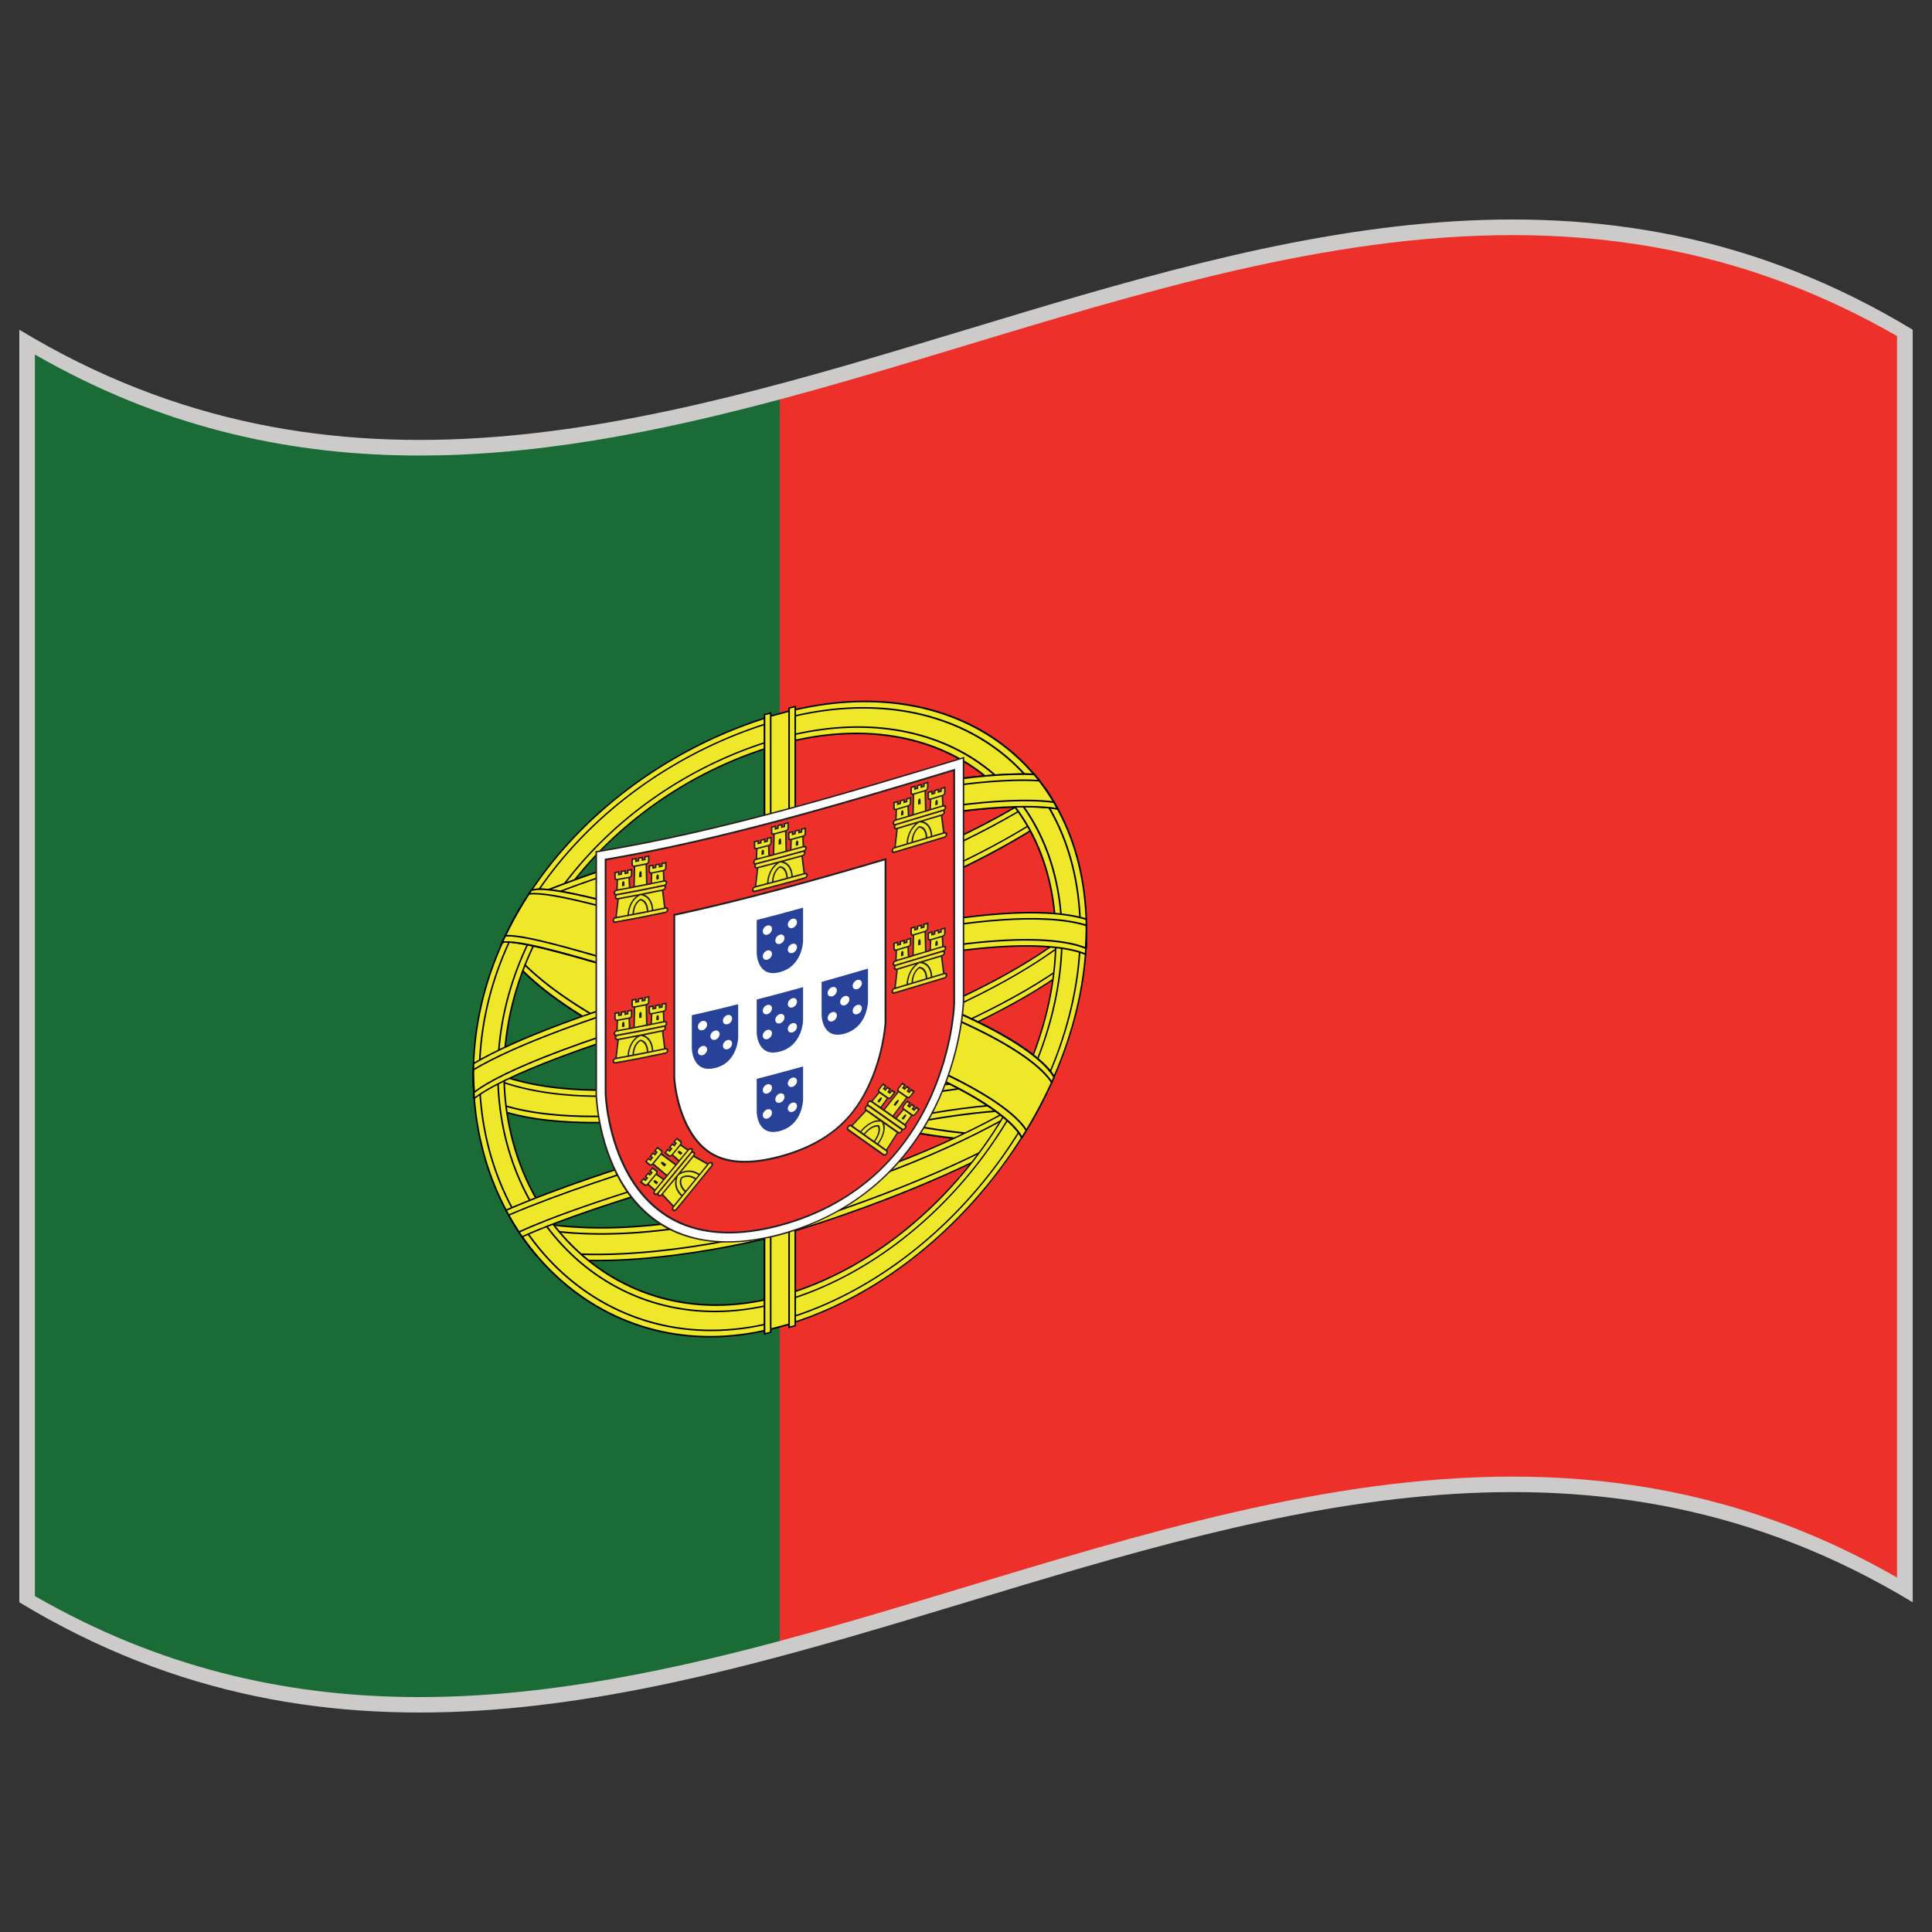 <svg id="Warstwa_1" enable-background="new 0 0 283.46 283.46" height="80" viewBox="0 0 283.46 283.46" width="80" xmlns="http://www.w3.org/2000/svg"><rect x="0" y="0" width="283.46" height="283.46" fill="#333333" stroke="none"/><g><path d="m280.63 235.084c-92.604-56.009-185.196 56.026-277.796 0 0-62.237 0-124.471 0-186.709 92.6 56.017 185.192-56.017 277.796 0z" fill="#cccbca"/><g><path d="m114.417 240.764c-36.433 9.742-72.863 14.371-109.296-6.59 0-60.716 0-121.443 0-182.159 36.434 20.96 72.863 16.333 109.296 6.589z" fill="#1a6b36"/><path d="m278.332 231.46c-54.645-31.425-109.289-5.303-163.941 9.304 0-60.716 0-121.428 0-182.151 54.652-14.606 109.297-40.736 163.941-9.304z" fill="#ed302a"/><g><g><g><g><path clip-rule="evenodd" d="m76.353 138.787c.247.361.494.737.753 1.083 4.97 1.114 14.41 2.275 29.252-.8 3.099-.639 5.577-1.274 6.974-1.659.314-.079.62-.165.938-.251.051-.008.263-.063.314-.079.317-.086.624-.173.937-.251 1.396-.361 3.875-1.059 6.974-2.055 14.841-4.84 24.287-10.143 29.26-13.234.251-.455.502-.917.746-1.38 0 0 0 0-.009.008.581-1.09 1.122-2.196 1.632-3.303-.243-.392-.494-.769-.761-1.145-5.028 3.24-17.286 10.778-38.779 16.591 0-.008 0-.008 0-.008-.051.023-.263.079-.314.086-21.494 5.907-33.751 3.655-38.779 2.298-.263.479-.518.957-.765 1.443.514.91 1.055 1.804 1.632 2.655-.002.001-.002.001-.005.001z" fill="#efe82a" fill-rule="evenodd"/><path d="m116.402 136.704c-.33.094-.628.172-.883.243-.039.008-.082.016-.121.031-.149.039-.294.079-.443.118-.161.039-.322.079-.482.125-.016 0-.031.008-.047.008-.031.008-.063.016-.094.023-.145.047-.29.086-.435.125-.149.04-.294.079-.443.118-.039.016-.083.024-.122.032-.255.07-.553.149-.882.235-1.349.353-3.502.886-6.095 1.432-14.563 2.997-23.965 1.977-29.287.784-.012 0-.023 0-.035-.016-.008 0-.012-.016-.02-.016-.231-.33-.479-.675-.753-1.083-.055-.083-.114-.169-.168-.255h.004c-.498-.753-.988-1.569-1.467-2.416-.008-.016-.02-.032-.028-.047.008-.016.02-.031.028-.055.255-.494.51-.989.765-1.451.016-.024.031-.055.047-.079.031.008.059.016.09.023 5.22 1.404 17.034 3.444 37.497-1.969.376-.102.753-.204 1.129-.314.04-.008.075-.016.114-.023.051-.016.106-.031.157-.047.09-.023.181-.047.271-.07.376-.094.753-.196 1.125-.298h.004c20.466-5.703 32.28-12.849 37.497-16.238.031-.016.063-.039.094-.055.016.023.031.039.048.063.25.361.502.745.761 1.153.008.016.023.023.031.039-.008.023-.023.047-.031.063-.479 1.035-.965 2.04-1.468 2.997-.063.102-.109.204-.164.313-.274.51-.525.965-.753 1.373-.008.016-.016.031-.023.039-.017.008-.024.016-.032.031-5.318 3.303-14.72 8.488-29.283 13.242-2.6.842-4.754 1.453-6.103 1.822zm-1.004.047c.039-.016.082-.023.121-.031.255-.071.553-.149.883-.243 1.349-.369 3.499-.973 6.087-1.812 14.509-4.738 23.875-9.892 29.186-13.194.188-.337.385-.698.604-1.098.04-.079.079-.157.118-.235.549-1.02 1.083-2.11 1.601-3.232-.228-.361-.455-.706-.683-1.028-5.279 3.413-17.102 10.527-37.489 16.207h-.004c-.408.11-.82.22-1.239.337-.036.008-.075.016-.11.031-.016 0-.031.008-.047.008-.031.008-.063.016-.094.024-.02.008-.043.016-.063.016-.42.118-.832.228-1.243.337-20.384 5.397-32.209 3.396-37.489 1.992-.228.408-.455.847-.683 1.294.518.926 1.055 1.796 1.601 2.604.055.074.11.168.165.247.196.282.384.549.557.784 5.311 1.192 14.677 2.197 29.185-.8 2.589-.53 4.738-1.071 6.087-1.424.33-.086.627-.165.882-.235.69-.18 1.377-.361 2.067-.549z"/></g><g><path clip-rule="evenodd" d="m114.269 136.265c.051-.008.263-.063.314-.079 20.348-5.483 32.417-12.574 37.917-16.026-.244.463-.495.926-.746 1.38-5.805 3.562-17.697 10.308-37.171 15.54-.051.016-.263.071-.314.079-19.474 5.361-31.362 4.012-37.163 2.71-.259-.345-.506-.722-.753-1.083 5.495 1.35 17.567 3.075 37.916-2.521z" fill="#efe82a" fill-rule="evenodd"/><path d="m115.826 136.861c-.412.11-.824.22-1.243.33-.036.008-.075.016-.11.031-.016 0-.031.008-.047.008-.031.008-.063.016-.094.023-.02.008-.043.016-.063.016-19.834 5.471-31.856 3.903-37.202 2.71-.012 0-.023 0-.035-.016-.008 0-.012-.016-.02-.016-.231-.33-.479-.675-.753-1.083-.059-.083-.114-.169-.172-.255.102.023.204.047.306.078 5.229 1.275 16.944 3.017 36.634-2.196.376-.102.753-.204 1.129-.306v-.008c.04-.008.075-.016.114-.023.051-.016.106-.031.157-.047.09-.023.181-.047.271-.071v.008c.376-.102.753-.204 1.129-.306 19.689-5.476 31.41-12.387 36.634-15.666.103-.071.204-.133.306-.204-.055.11-.117.22-.172.33-.267.502-.51.949-.753 1.373-.008.016-.016.031-.023.039-.017.008-.024.016-.032.031-5.234 3.194-16.86 9.917-35.961 15.22zm-1.13.078c19.689-5.303 31.645-12.206 36.979-15.469.181-.322.361-.651.557-1.02-5.499 3.42-17.556 10.433-37.649 15.846-.036.008-.075.016-.11.032-.016 0-.031.008-.047.008-.031.008-.063.016-.094.023-.02.008-.043.016-.063.016-.42.118-.828.22-1.239.33l-.004.008c-19.353 5.134-31.017 3.534-36.406 2.263.2.298.384.549.557.784 5.338 1.192 17.281 2.729 36.979-2.679.04-.008.075-.016.114-.031.051-.008.106-.024.157-.04.089-.024.179-.047.269-.071z"/></g><g><path clip-rule="evenodd" d="m114.269 133.284c.051-.008.263-.063.314-.078 22.117-5.985 34.457-13.759 39.203-16.866-.142-.212-.274-.424-.424-.62-5.028 3.24-17.286 10.778-38.779 16.591 0-.008 0-.008 0-.008-.051.023-.263.079-.314.086-21.494 5.907-33.751 3.655-38.779 2.298-.141.259-.283.525-.42.785 4.742 1.342 17.081 3.895 39.199-2.188z" fill="#efe82a" fill-rule="evenodd"/><path d="m115.826 132.986c-.412.11-.824.228-1.243.33-.036.008-.075.016-.11.031-.016 0-.031.008-.047.008-.031.008-.063.016-.094.023-.02.008-.043.016-.063.016-.42.125-.832.235-1.243.345-21.686 5.738-33.794 3.02-37.995 1.843-.04-.016-.083-.023-.122-.039.02-.039.043-.079.063-.118.138-.259.275-.518.42-.784.016-.024.031-.055.047-.079.031.008.059.016.09.023 5.22 1.404 17.034 3.444 37.497-1.969.376-.102.753-.204 1.129-.314.04-.008.075-.016.114-.023.051-.016.106-.031.157-.047.09-.023.181-.047.271-.07.376-.094.753-.196 1.125-.298h.004c20.466-5.703 32.28-12.849 37.497-16.238.031-.016.063-.039.094-.055.016.023.031.039.048.063.141.212.282.408.415.62.023.031.039.063.063.094-.04.023-.087.055-.118.079-4.205 2.753-16.309 10.495-37.999 16.559zm-1.13.078c22.16-6.024 34.555-13.9 38.924-16.74-.102-.149-.204-.298-.306-.447-5.279 3.413-17.102 10.527-37.489 16.207h-.004c-.408.11-.82.22-1.239.337-.036.008-.075.016-.11.031-.016 0-.031.008-.047.008-.031.008-.063.016-.094.024-.02.008-.043.016-.063.016-.42.118-.832.228-1.243.337-20.384 5.397-32.209 3.396-37.489 1.992-.102.188-.204.376-.306.565 4.299 1.192 16.348 3.801 37.795-1.883.376-.102.753-.204 1.129-.306.04-.008.075-.016.114-.032.051-.008.106-.023.157-.039.091-.023.181-.046.271-.07z"/></g></g><g><g><path clip-rule="evenodd" d="m111.362 160.484c28.499 8.535 36.516 6.919 38.603 6.338.659-1.051 1.294-2.117 1.891-3.185.918-1.757 1.757-3.53 2.502-5.35-2.698.58-11.397 1.428-38.144-6.322-31.813-9.962-37.233-20.117-38.057-21.451-.675.941-1.318 1.906-1.934 2.887-.997 1.702-1.895 3.444-2.691 5.248 1.416 2.115 8.084 12.14 37.83 21.835z" fill="#efe82a" fill-rule="evenodd"/><path d="m149.699 167.026c-2.322.518-10.705 1.883-38.396-6.432-29.993-9.79-36.567-19.972-37.869-21.882-.008-.024-.02-.04-.028-.055.008-.016.016-.031.024-.047.788-1.789 1.694-3.546 2.698-5.264.616-.98 1.267-1.945 1.941-2.895.039-.055.079-.11.118-.165.023.055.051.11.075.165.733 1.145 6.028 11.394 38.002 21.403 27.205 7.86 35.708 6.825 38.101 6.322.056-.016.11-.031.165-.031-.023.047-.047.11-.063.173-.746 1.788-1.593 3.593-2.519 5.35-.596 1.083-1.231 2.149-1.891 3.201-.016.016-.023.031-.031.047-.016 0-.039.016-.055.016-.085.031-.171.063-.272.094zm-76.041-28.4c1.357 1.98 8.021 12.052 37.759 21.733 27.64 8.299 35.975 6.966 38.282 6.447.078-.031.141-.047.212-.078.643-1.02 1.263-2.071 1.851-3.122.887-1.694 1.703-3.42 2.424-5.146-3.153.611-12.246 1.098-38.03-6.386-31.084-9.712-37.018-19.795-38.022-21.348-.627.894-1.24 1.804-1.816 2.73-.985 1.679-1.883 3.42-2.66 5.17z"/></g><g><path clip-rule="evenodd" d="m111.362 160.484c28.499 8.535 36.516 6.919 38.603 6.338.142-.219.267-.438.408-.643-2.888.533-11.846 1.396-38.447-6.574-28.883-9.318-36.257-19.14-38.065-21.701-.114.243-.22.486-.33.745 1.417 2.115 8.085 12.14 37.831 21.835z" fill="#efe82a" fill-rule="evenodd"/><path d="m149.699 167.026c-2.322.518-10.705 1.883-38.396-6.432-29.993-9.79-36.567-19.972-37.869-21.882-.008-.024-.02-.04-.028-.055.008-.016.016-.031.024-.047.109-.259.219-.502.329-.746.031-.063.059-.125.09-.196.035.055.075.118.11.172 1.867 2.655 9.312 12.397 38.022 21.654 26.224 7.845 35.309 7.154 38.392 6.573.07-.016.141-.047.212-.063-.04.078-.087.142-.126.204-.134.22-.267.439-.4.659-.016.016-.023.031-.031.047-.016 0-.039.016-.055.016-.087.033-.173.065-.274.096zm-76.041-28.4c1.357 1.98 8.021 12.052 37.759 21.733 27.64 8.299 35.975 6.966 38.282 6.447.078-.031.141-.047.212-.078.086-.125.164-.251.243-.393-3.295.565-12.587 1.099-38.286-6.62-28.228-9.084-35.947-18.732-37.995-21.568-.07.157-.144.314-.215.479z"/></g><g><path clip-rule="evenodd" d="m78.157 130.515c-.22.306-.439.62-.655.934 1.431 2.157 8.186 11.998 38.261 21.379 25.77 7.499 34.979 7.013 38.156 6.511.149-.345.299-.69.439-1.051-2.698.58-11.397 1.428-38.144-6.322-31.813-9.963-37.234-20.118-38.057-21.451z" fill="#efe82a" fill-rule="evenodd"/><path d="m153.982 159.433c-.031.016-.048.016-.079.016-3.231.533-12.504.973-38.195-6.511-30.334-9.492-36.986-19.489-38.305-21.427-.012-.016-.023-.039-.035-.055.016-.023.027-.039.043-.063.215-.321.435-.627.659-.941.039-.055.079-.11.118-.165.023.055.051.11.075.165.733 1.145 6.028 11.394 38.002 21.403 27.205 7.86 35.708 6.825 38.101 6.322.056-.016.11-.031.165-.031-.023.047-.047.11-.063.173-.149.345-.299.69-.447 1.035-.008.031-.023.063-.039.079zm-76.347-27.985c1.389 2.016 8.158 11.904 38.187 21.27 25.451 7.405 34.739 7.028 38.034 6.526.11-.267.22-.533.329-.784-3.153.611-12.246 1.098-38.03-6.386-31.084-9.712-37.018-19.795-38.022-21.348-.165.236-.333.479-.498.722z"/></g></g><g><g><path clip-rule="evenodd" d="m114.425 176.22c-19.356 5.13-31.005 4.314-37.822 2.698-.271.439-.529.895-.784 1.35.894 1.411 1.875 2.745 2.93 3.984 14.865 2.636 35.676-3.027 35.676-3.06 0 .142 20.815-5.883 35.682-14.59 1.051-1.695 2.031-3.421 2.934-5.178-.259-.345-.518-.706-.793-1.035-6.817 4.268-18.466 10.465-37.823 15.831z" fill="#efe82a" fill-rule="evenodd"/><path d="m114.425 181.303c-.208.094-20.996 5.663-35.704 3.06-.012 0-.027 0-.04 0-.008-.016-.016-.016-.023-.032-1.059-1.255-2.047-2.604-2.938-4-.012-.016-.023-.031-.035-.047.012-.032.023-.048.035-.063.294-.518.545-.941.789-1.349.016-.031.032-.063.047-.079.027 0 .055.016.082.016 6.205 1.46 17.795 2.604 37.787-2.698 19.992-5.554 31.586-11.939 37.783-15.814.031-.016.063-.031.087-.063.016.031.031.047.047.063.243.314.494.644.792 1.036.008.016.016.031.031.047-.016.031-.023.047-.031.063-.895 1.757-1.883 3.515-2.941 5.209-.008 0-.016.016-.023.031-.016 0-.023.016-.031.016-14.718 8.627-35.506 14.682-35.714 14.604zm-35.61 2.856c14.677 2.572 35.402-2.981 35.61-3.075.208.078 20.933-5.978 35.61-14.56 1.036-1.663 2.001-3.357 2.871-5.067-.259-.345-.486-.644-.706-.926-6.236 3.891-17.838 10.261-37.775 15.799-19.933 5.303-31.535 4.174-37.775 2.714-.216.361-.443.754-.702 1.208.871 1.365 1.832 2.683 2.867 3.907z"/></g><g><path clip-rule="evenodd" d="m114.425 177.114c-19.803 5.256-31.539 4.283-38.285 2.589-.11.188-.212.377-.321.565.651 1.02 1.341 2.008 2.079 2.934 14.904 2.98 36.527-2.855 36.527-2.918 0 .156 21.62-6.119 36.528-15.077.737-1.239 1.428-2.495 2.079-3.781-.103-.142-.212-.298-.322-.439-6.746 4.298-18.481 10.636-38.285 16.127z" fill="#efe82a" fill-rule="evenodd"/><path d="m114.425 180.409c-.215.11-21.807 5.868-36.559 2.918-.012 0-.027 0-.039-.016-.008 0-.016-.016-.023-.016-.729-.941-1.432-1.945-2.079-2.965-.012-.016-.023-.031-.035-.047.051-.095.106-.188.157-.283.066-.109.129-.235.196-.345.016-.031.032-.063.047-.078.027 0 .059.016.086.016 6.213 1.537 17.89 2.808 38.25-2.589 20.36-5.664 32.041-12.175 38.254-16.112.023-.016.047-.031.078-.047.017.016.032.031.048.063.07.078.133.173.204.267.047.078.102.142.156.22-.016.016-.023.047-.031.063-.651 1.271-1.35 2.542-2.087 3.797-.016 0-.016.016-.023.031-.008 0-.023.016-.039.016-14.753 8.863-36.345 15.201-36.561 15.107zm-36.457 2.698c14.716 2.919 36.242-2.808 36.457-2.934.216.095 21.741-6.213 36.466-15.046.706-1.192 1.38-2.432 2.008-3.655-.031-.047-.063-.094-.086-.141-.056-.048-.103-.126-.149-.188-6.244 3.953-17.94 10.448-38.238 16.081-20.297 5.396-31.99 4.157-38.238 2.604-.047.094-.098.188-.145.267-.031.047-.059.109-.09.156.627.99 1.301 1.947 2.015 2.856z"/></g></g><g><g><path clip-rule="evenodd" d="m114.425 160.986c0 .298 31.774-9.272 44.844-20.928.063-.816.102-1.644.125-2.467-.016-.91-.055-1.82-.125-2.706-3.993 3.593-15.658 12.829-44.844 21.128-29.177 7.641-40.85 2.197-44.842.016-.071.926-.106 1.836-.122 2.762.02.815.063 1.632.126 2.416 13.072 7.859 44.838.14 44.838-.221z" fill="#efe82a" fill-rule="evenodd"/><path d="m114.425 161.112c-.317.438-31.95 7.985-44.897.204-.016-.017-.031-.032-.047-.032-.004-.016-.004-.047-.008-.063-.063-.8-.102-1.616-.125-2.416.02-1.02.055-1.93.121-2.761.004-.063.008-.142.012-.204.055.031.106.063.161.094 3.612 1.93 15.207 7.703 44.784-.031 29.578-8.409 41.172-17.873 44.78-21.097.056-.047.11-.102.165-.149.008.063.008.125.016.188.063.816.103 1.71.118 2.714-.016.824-.063 1.651-.126 2.483v.047c-.016.016-.039.031-.055.047-12.951 11.531-44.581 21.18-44.899 20.976zm-44.733.031c12.928 7.703 44.416.173 44.733-.267.318.204 31.806-9.382 44.733-20.851.063-.8.103-1.612.118-2.404-.008-.917-.047-1.749-.103-2.51-3.805 3.35-15.532 12.711-44.749 21.027-29.216 7.641-40.944 2.087-44.749.094-.055.785-.086 1.616-.102 2.542.022.784.061 1.585.119 2.369z"/></g><g><path clip-rule="evenodd" d="m114.425 156.922c-29.177 7.641-40.85 2.196-44.842.016-.059.753-.086 1.507-.106 2.26.012.36.028.722.047 1.082 13.034 7.907 44.901.157 44.901-.188 0 .283 31.869-9.318 44.906-20.991.016-.365.031-.733.047-1.094-.016-.753-.047-1.499-.109-2.212-3.993 3.572-15.658 12.829-44.844 21.127z" fill="#efe82a" fill-rule="evenodd"/><path d="m114.425 160.202c-.317.455-32.048 8.017-44.96.173-.016 0-.031-.016-.047-.032-.004-.016-.004-.031-.008-.047-.016-.36-.035-.722-.047-1.098.023-.895.055-1.601.105-2.26.004-.063.008-.125.012-.188.055.032.106.063.161.095 3.612 1.93 15.207 7.703 44.784-.031 29.578-8.425 41.172-17.885 44.78-21.105.056-.047.11-.102.165-.149.008.063.008.125.016.181.047.651.078 1.341.103 2.228-.017.376-.032.746-.048 1.118v.047c-.016.016-.039.031-.055.047-12.912 11.56-44.643 21.225-44.961 21.021zm-44.791 0c12.892 7.75 44.474.22 44.792-.22.318.204 31.9-9.429 44.797-20.913.016-.341.031-.694.047-1.039-.023-.792-.055-1.428-.095-2.024-3.805 3.346-15.532 12.711-44.749 21.027-29.216 7.641-40.944 2.086-44.749.094-.039.612-.07 1.255-.086 2.056.008.344.023.689.043 1.019z"/></g></g><g><path clip-rule="evenodd" d="m114.425 104.699c-24.839 7.021-44.976 28.256-44.976 52.977 0 24.961 20.137 43.992 44.976 36.979 24.839-6.935 44.984-33.543 44.984-58.17.001-25.056-20.144-38.721-44.984-31.786zm0 85.453c-22.356 6.26-40.481-10.354-40.481-32.79 0-22.274 18.125-41.908 40.481-48.168 22.357-6.189 40.482 6.087 40.482 28.601.001 22.203-18.125 46.175-40.482 52.357z" fill="#efe82a" fill-rule="evenodd"/><path d="m114.425 194.764c-24.863 7.044-45.09-12.096-45.09-37.073 0-24.745 20.227-46.065 45.09-53.102 24.863-6.942 45.095 6.793 45.095 31.864 0 24.643-20.231 51.377-45.095 58.311zm0-89.948c-24.737 6.997-44.866 28.24-44.866 52.859 0 24.852 20.129 43.866 44.866 36.869 24.738-6.903 44.867-33.496 44.867-58.029 0-24.945-20.129-38.602-44.867-31.699zm0 85.461c-22.384 6.26-40.591-10.448-40.591-32.915 0-22.29 18.207-42.01 40.591-48.278 22.384-6.197 40.592 6.143 40.592 28.672 0 22.226-18.207 46.324-40.592 52.521zm0-80.966c-22.258 6.236-40.367 25.863-40.367 48.035 0 22.341 18.109 38.924 40.367 32.695 22.259-6.149 40.372-30.122 40.372-52.216 0-22.411-18.113-34.672-40.372-28.514z"/></g><g><path clip-rule="evenodd" d="m114.425 105.601c-24.345 6.872-44.078 27.793-44.078 52.028 0 24.443 19.732 43.003 44.078 36.132 24.345-6.794 44.074-32.868 44.074-57.017.001-24.538-19.728-37.929-44.074-31.143zm0 85.461c-22.854 6.4-41.379-10.685-41.379-33.622 0-22.768 18.525-42.732 41.379-49.141 22.855-6.338 41.376 6.213 41.376 29.229 0 22.689-18.521 47.195-41.376 53.534z" fill="#efe82a" fill-rule="evenodd"/><path d="m114.425 193.87c-24.369 6.872-44.191-11.751-44.191-36.241 0-24.25 19.823-45.258 44.191-52.138 24.365-6.785 44.192 6.645 44.192 31.221.001 24.164-19.827 50.365-44.192 57.158zm0-88.16c-24.243 6.84-43.964 27.777-43.964 51.902 0 24.365 19.721 42.878 43.964 36.037 24.244-6.762 43.965-32.837 43.965-56.875 0-24.442-19.721-37.817-43.965-31.064zm0 85.461c-22.878 6.417-41.493-10.763-41.493-33.731 0-22.791 18.615-42.826 41.493-49.25 22.878-6.338 41.494 6.26 41.494 29.307 0 22.72-18.615 47.321-41.494 53.674zm0-82.762c-22.752 6.385-41.266 26.35-41.266 49.015 0 22.844 18.513 39.913 41.266 33.527 22.753-6.307 41.267-30.797 41.267-53.393 0-22.92-18.514-35.456-41.267-29.149z"/></g><g><path clip-rule="evenodd" d="m116.673 194.042c-1.498.408-2.997.815-4.495 1.208 0-29.981 0-59.974 0-89.956 1.499-.392 2.997-.792 4.495-1.2z" fill="#efe82a" fill-rule="evenodd"/><path d="m116.791 194.136c-1.577.424-3.153.848-4.73 1.256 0-30.061 0-60.116 0-90.176 1.577-.416 3.153-.832 4.73-1.263zm-4.503.973c1.424-.376 2.851-.753 4.275-1.145 0-29.903 0-59.818 0-89.721-1.424.384-2.851.769-4.275 1.138z"/></g><g><path clip-rule="evenodd" d="m113.076 195.47c-.298.078-.6.157-.898.235 0-30.295 0-60.57 0-90.858.298-.079.601-.157.898-.235z" fill="#efe82a" fill-rule="evenodd"/><path d="m113.19 195.548c-.376.095-.753.188-1.129.299 0-30.358 0-60.72 0-91.078.376-.102.753-.196 1.129-.298zm-.902.016c.224-.063.451-.125.674-.172 0-30.217 0-60.43 0-90.639-.224.055-.451.118-.674.173z"/></g><g><path clip-rule="evenodd" d="m116.673 194.498c-.298.078-.6.173-.898.251 0-30.295 0-60.57 0-90.858.298-.079.601-.165.898-.243z" fill="#efe82a" fill-rule="evenodd"/><path d="m116.791 194.576c-.376.11-.753.204-1.129.314 0-30.358 0-60.72 0-91.078.376-.102.753-.204 1.129-.306zm-.902.031c.224-.063.451-.125.674-.188 0-30.217 0-60.422 0-90.631-.224.055-.451.118-.674.181z"/></g><g><g><path clip-rule="evenodd" d="m69.48 156.044c-.02.549-.031 1.082-.031 1.631 0 1.177.043 2.338.134 3.468 3.993-3.06 15.665-8.174 44.842-15.956 29.186-8.146 40.851-6.835 44.844-5.192.094-1.177.141-2.341.141-3.51 0-.549-.016-1.09-.039-1.632-13.006-3.977-44.945 5.644-44.945 5.362-.001.36-31.939 8.094-44.946 15.829z" fill="#efe82a" fill-rule="evenodd"/><path d="m159.371 140.167c-.055-.016-.109-.032-.165-.063-3.608-1.51-15.202-3.071-44.78 5.193-29.577 7.892-41.171 13.131-44.784 15.939-.055.047-.106.079-.161.126-.004-.063-.008-.126-.012-.188-.09-1.161-.133-2.338-.133-3.483 0-.502.012-1.02.032-1.646 0-.017.004-.048.004-.063.016-.016.035-.016.051-.031 12.885-7.641 44.686-15.406 45.003-15.845.318.204 32.12-9.307 45-5.362.016.008.031.008.055.016 0 .016.009.039.009.063.016.62.031 1.138.031 1.632 0 1.153-.048 2.333-.134 3.526-.009.061-.009.123-.016.186zm-44.946 4.895c29.217-8.138 40.944-6.742 44.749-5.24.079-1.11.118-2.216.118-3.307 0-.471-.008-.973-.031-1.561-12.865-3.883-44.518 5.574-44.836 5.37-.317.439-31.97 8.173-44.834 15.783-.02.596-.032 1.098-.032 1.568 0 1.083.04 2.181.118 3.279 3.804-2.871 15.532-8.079 44.748-15.892z"/></g><g><path clip-rule="evenodd" d="m114.425 141.109c0 .361-31.938 8.095-44.945 15.829-.008.204-.012.408-.016.628.016.895.047 1.804.118 2.683 3.993-3.06 15.665-8.174 44.842-15.972 29.186-8.138 40.851-6.82 44.844-5.176.07-.914.109-1.824.125-2.734-.008-.212-.016-.408-.023-.612-13.005-3.985-44.945 5.636-44.945 5.354z" fill="#efe82a" fill-rule="evenodd"/><path d="m159.371 139.273c-.055-.016-.109-.047-.165-.063-3.608-1.51-15.202-3.071-44.78 5.177-29.577 7.907-41.171 13.147-44.784 15.955-.055.048-.106.079-.161.11-.004-.063-.008-.126-.012-.188-.063-.8-.102-1.694-.117-2.698.004-.204.012-.408.016-.612 0-.031.004-.047.004-.063.016-.016.035-.031.051-.047 12.885-7.641 44.686-15.406 45.003-15.845.318.204 32.12-9.3 45-5.354.016.008.031.008.055.016 0 .016.009.039.009.063 0 .204.008.4.016.604-.016 1.02-.056 1.914-.118 2.741-.01.063-.01.126-.017.204zm-89.78 17.728c-.008.188-.012.36-.016.549.016.926.051 1.741.102 2.494 3.805-2.871 15.532-8.079 44.749-15.877 29.217-8.154 40.944-6.757 44.749-5.24.056-.772.087-1.604.103-2.538-.008-.172-.008-.353-.016-.533-12.865-3.891-44.518 5.566-44.836 5.361-.318.457-31.97 8.175-44.835 15.784z"/></g></g><g><g><path clip-rule="evenodd" d="m73.67 138.343c3.275-1.812 15.783-7.107 40.599-13.594v.016c.051-.016.263-.07.314-.086 0-.008 0-.008 0-.008 24.816-7.083 37.328-6.621 40.607-6.001-.801-1.467-1.702-2.839-2.699-4.118.009-.008.009-.008.009-.008-.244-.306-.495-.627-.746-.926-4.973-.204-14.418.471-29.26 4.212-3.099.761-5.578 1.428-6.974 1.82-.313.078-.62.165-.937.251-.051.016-.263.07-.314.078-.317.086-.624.173-.938.251-1.396.353-3.875 1.02-6.974 1.891-14.842 4.173-24.282 7.641-29.252 9.821-.259.408-.506.824-.753 1.231h.004c-.992 1.68-1.894 3.398-2.686 5.17z" fill="#efe82a" fill-rule="evenodd"/><path d="m73.438 138.586.129-.282c.745-1.655 1.592-3.302 2.526-4.895.055-.094.109-.188.165-.274.274-.471.522-.871.753-1.239l.02-.04c.012 0 .023-.008.035-.016 5.322-2.33 14.724-5.734 29.287-9.829 2.593-.729 4.746-1.31 6.095-1.663.33-.086.627-.165.882-.228.043-.008.083-.023.125-.031.145-.039.294-.078.439-.118.161-.039.322-.086.482-.125.016-.008.031-.008.047-.016.032-.008.063-.016.094-.023.145-.039.29-.079.436-.118.149-.039.294-.079.443-.118.039-.016.082-.023.121-.031.255-.079.553-.157.883-.251 1.349-.369 3.502-.934 6.099-1.585 14.563-3.655 23.965-4.417 29.283-4.205h.032c.008.008.016.016.023.023.235.275.479.573.753.941.055.071.109.141.164.212.934 1.224 1.789 2.542 2.526 3.915.047.078.078.157.126.235-.095-.016-.181-.024-.268-.04-3.208-.604-15.705-1.09-40.446 5.97-.04.008-.075.023-.114.031-.051.016-.106.024-.157.04-.09.023-.18.047-.271.07-.376.094-.753.196-1.129.298-23.988 6.331-36.155 11.5-39.313 13.249-.085.05-.18.097-.27.143zm3.134-5.569c-.04.071-.079.133-.118.204-.941 1.592-1.804 3.232-2.558 4.887 3.554-1.898 15.744-6.958 39.128-13.131.412-.11.823-.22 1.243-.337.035-.008.075-.016.11-.023.016-.008.031-.008.047-.016.032-.008.063-.016.094-.023.02-.008.043-.008.063-.016 24.196-6.896 36.756-6.652 40.372-6.041-.754-1.365-1.616-2.667-2.558-3.891-.055-.071-.11-.141-.165-.212h.008c-.203-.251-.384-.471-.564-.683-5.311-.212-14.677.557-29.186 4.205-2.588.636-4.738 1.208-6.087 1.577-.33.094-.628.173-.883.243-.729.196-1.459.393-2.188.581-.255.071-.553.149-.882.235-1.349.353-3.499.926-6.087 1.655-14.508 4.079-23.875 7.468-29.185 9.798-.188.305-.384.627-.604.988z"/></g><g><path clip-rule="evenodd" d="m114.583 123.776c-.051.016-.263.071-.314.079-23.592 6.166-36.057 11.241-40.05 13.312-.188.392-.373.784-.549 1.176 3.275-1.812 15.783-7.107 40.599-13.594v.016c.051-.016.263-.07.314-.086 0-.008 0-.008 0-.008 24.816-7.083 37.328-6.621 40.607-6.001-.188-.321-.369-.651-.558-.965-3.992-.62-16.457-.651-40.049 6.071z" fill="#efe82a" fill-rule="evenodd"/><path d="m73.438 138.586.129-.282c.176-.4.365-.792.553-1.185.008-.016.012-.023.02-.039.012-.008.027-.016.039-.016 4.212-2.173 16.653-7.193 40.089-13.32.035-.008.075-.016.11-.023.016-.008.031-.008.047-.016.032-.008.063-.016.094-.023.02-.008.043-.008.063-.016 23.427-6.668 35.877-6.715 40.089-6.087.017.008.032.008.04.008.008.008.008.024.023.032.188.321.376.643.549.973.047.078.078.157.126.235-.095-.016-.181-.024-.268-.04-3.208-.604-15.705-1.09-40.446 5.97-.04.008-.075.023-.114.031-.051.016-.106.024-.157.04-.09.023-.18.047-.271.07-24.733 6.472-37.234 11.775-40.442 13.547-.088.048-.183.095-.273.141zm.867-1.349c-.141.298-.275.573-.408.871 3.621-1.938 16.183-7.138 40.372-13.469.035-.008.075-.016.11-.023.016-.008.031-.008.047-.016.032-.008.063-.016.094-.023.02-.008.043-.008.063-.016.419-.118.832-.228 1.243-.337 23.384-6.566 35.575-6.299 39.129-5.703-.134-.243-.267-.471-.408-.714-4.157-.596-16.195-.573-38.721 5.742-.376.102-.753.204-1.129.306-.04.008-.075.023-.114.031-.051.016-.106.023-.157.039-.09.023-.18.047-.271.071-23.259 6.095-35.622 11.068-39.85 13.241z"/></g><g><path clip-rule="evenodd" d="m114.269 120.874v.016c.051-.023.263-.079.314-.086v-.008c20.348-5.734 32.417-6.628 37.917-6.252-.244-.306-.495-.627-.746-.926-5.805-.282-17.697.8-37.171 6.284-.051.016-.263.07-.314.078-19.474 5.107-31.362 9.421-37.163 11.963-.259.408-.506.824-.753 1.231 5.495-2.486 17.567-6.958 37.916-12.3z" fill="#efe82a" fill-rule="evenodd"/><path d="m76.086 133.417c.059-.094.113-.188.172-.282.274-.471.522-.871.753-1.239.008-.016.012-.024.02-.04.012 0 .023-.008.035-.016 5.342-2.337 17.372-6.762 37.202-11.971.035-.008.075-.016.11-.023.016-.008.031-.008.047-.016.032-.008.063-.016.094-.023.02-.008.043-.008.063-.016 19.842-5.585 31.86-6.566 37.202-6.292h.032c.008.008.016.016.023.023.243.283.486.588.753.941.055.071.117.141.172.212-.102-.008-.203-.008-.306-.016-5.224-.361-16.944.432-36.634 5.907-.376.102-.753.204-1.129.314-.04.008-.075.023-.114.031-.051.016-.106.023-.157.039-.09.024-.18.047-.271.071-.376.094-.753.196-1.129.298-19.689 5.217-31.405 9.586-36.634 11.955-.1.049-.202.096-.304.143zm1.09-1.388c-.173.282-.357.573-.557.91 5.503-2.455 17.544-6.895 37.649-12.174.035-.008.075-.016.11-.023.016-.008.031-.008.047-.016.032-.008.063-.016.094-.024.02-.008.043-.008.063-.016 20.109-5.664 32.15-6.605 37.649-6.275-.195-.243-.376-.463-.557-.675-5.334-.267-17.282.706-36.979 6.244-.04.008-.075.023-.114.032-.051.016-.106.023-.157.039-.09.023-.18.047-.271.07-19.703 5.185-31.643 9.57-36.977 11.908z"/></g></g><g><g><path clip-rule="evenodd" d="m74.246 177.569c.714 1.35 1.502 2.651 2.357 3.892 6.817-3.06 18.466-6.919 37.822-12.159 19.356-5.256 31.006-6.777 37.822-6.37.855-1.584 1.64-3.2 2.361-4.816-14.716-1.098-40.184 6.417-40.184 6.213.001.125-25.466 6.792-40.178 13.24z" fill="#efe82a" fill-rule="evenodd"/><path d="m152.295 163.042c-.024 0-.056 0-.087 0-6.197-.361-17.792.926-37.783 6.369-19.991 5.429-31.582 9.366-37.787 12.144-.027.016-.055.031-.082.047-.016-.031-.032-.063-.047-.078-.855-1.239-1.647-2.542-2.365-3.907-.02-.031-.036-.063-.055-.094.039-.031.079-.047.118-.063 14.563-6.37 39.963-13.038 40.218-13.241.255.141 25.655-7.312 40.223-6.229.04 0 .071 0 .118.016-.023.031-.047.078-.063.125-.706 1.632-1.507 3.248-2.361 4.816-.015.031-.031.063-.047.095zm-77.892 14.574c.686 1.271 1.439 2.526 2.247 3.703 6.24-2.793 17.842-6.73 37.775-12.128 19.937-5.443 31.539-6.746 37.775-6.385.809-1.507 1.562-3.044 2.252-4.581-14.548-1.036-39.772 6.354-40.027 6.213-.255.203-25.478 6.84-40.022 13.178z"/></g><g><path clip-rule="evenodd" d="m74.635 178.275c.475.863.973 1.679 1.506 2.479 6.746-3.075 18.481-6.998 38.285-12.348 19.803-5.396 31.539-6.84 38.285-6.369.533-1.005 1.036-2.024 1.507-3.06-14.768-.926-39.792 6.448-39.792 6.244-.001.126-25.02 6.7-39.791 13.054z" fill="#efe82a" fill-rule="evenodd"/><path d="m152.757 162.178c-.031-.016-.055-.016-.078-.016-6.213-.455-17.894.8-38.254 6.354-20.36 5.507-32.037 9.491-38.25 12.347-.027.016-.059.031-.086.047-.016-.031-.031-.063-.047-.078-.529-.8-1.035-1.647-1.506-2.495-.02-.031-.04-.063-.059-.109.039-.016.079-.031.118-.047 14.618-6.291 39.579-12.881 39.83-13.069.251.126 25.212-7.17 39.831-6.26.039.016.078.016.117.016-.016.048-.047.095-.063.126-.471 1.035-.973 2.07-1.506 3.091-.014.031-.03.062-.047.093zm-38.332 6.104c20.298-5.522 31.994-6.794 38.238-6.354.486-.941.957-1.898 1.396-2.84-14.599-.862-39.383 6.386-39.635 6.244-.251.204-25.036 6.746-39.63 12.99.435.785.906 1.554 1.392 2.291 6.25-2.84 17.942-6.824 38.239-12.331z"/></g></g><g><g><path clip-rule="evenodd" d="m149.918 166.901c1.812-2.871 3.396-5.837 4.729-8.896-1.176-2.103-7.396-8.99-37.932-17.744-29.154-8.97-36.869-10.351-38.739-9.652-1.632 2.439-3.06 4.981-4.26 7.625 2.698-.377 11.402 2.012 38.147 10.546 31.811 9.413 37.231 16.332 38.055 18.121z" fill="#efe82a" fill-rule="evenodd"/><path d="m149.895 167.121c-.024-.047-.056-.095-.079-.142-.737-1.616-6.032-8.613-38.01-18.073-27.193-8.723-35.696-10.931-38.093-10.554-.055 0-.114 0-.169 0 .024-.047.047-.102.071-.157 1.192-2.628 2.628-5.193 4.271-7.641.008-.016.02-.031.027-.047.016 0 .035-.008.051-.016.125-.016.263-.047.412-.063 2.322-.51 10.708 1.248 38.398 9.724 30.477 8.738 36.768 15.625 37.976 17.774 0 .016.016.032.023.048-.008.016-.023.047-.023.063-1.334 3.027-2.926 6.024-4.738 8.911-.047.047-.078.109-.117.173zm-76.006-29.005c3.158-.291 12.25 2.349 38.03 10.57 31.088 9.209 37.019 16.065 38.023 17.995 1.749-2.793 3.286-5.695 4.581-8.629-1.263-2.196-7.648-9.006-37.866-17.681-27.64-8.46-35.979-10.217-38.281-9.715-.118.008-.235.032-.337.047-1.592 2.385-2.985 4.871-4.15 7.413z"/></g><g><path clip-rule="evenodd" d="m112.312 147.933c-25.765-8.174-34.975-10.821-38.151-10.648-.153.306-.298.635-.443.949 2.698-.377 11.402 2.012 38.147 10.546 31.81 9.413 37.23 16.332 38.054 18.121.22-.361.438-.706.658-1.052-1.435-2.4-8.19-9.02-38.265-17.916z" fill="#efe82a" fill-rule="evenodd"/><path d="m149.895 167.121c-.024-.047-.056-.095-.079-.142-.737-1.616-6.032-8.613-38.01-18.073-27.193-8.723-35.696-10.931-38.093-10.554-.055 0-.114 0-.169 0 .024-.047.047-.102.071-.157.145-.321.294-.635.443-.949.012-.023.023-.047.035-.078.027.008.051.008.079.008 3.236-.181 12.504 2.506 38.198 10.632 30.332 8.975 36.983 15.736 38.301 17.948.016.016.031.031.039.047-.016.031-.023.047-.039.079-.22.345-.439.705-.659 1.066-.047.047-.078.109-.117.173zm-76.006-29.005c3.158-.291 12.25 2.349 38.03 10.57 31.088 9.209 37.019 16.065 38.023 17.995.165-.267.337-.533.502-.816-1.389-2.259-8.158-8.927-38.188-17.822-25.455-8.063-34.743-10.782-38.03-10.64-.113.226-.227.478-.337.713z"/></g><g><path clip-rule="evenodd" d="m116.151 141.14c29.381 8.472 36.504 15.107 38.152 17.634.118-.251.235-.502.345-.769-1.176-2.103-7.396-8.99-37.932-17.744-29.154-8.97-36.869-10.351-38.739-9.652-.122.18-.239.369-.361.541 2.788-.392 11.649 1.749 38.535 9.99z" fill="#efe82a" fill-rule="evenodd"/><path d="m154.311 159.009c-.031-.047-.07-.094-.102-.142-1.797-2.745-9.092-9.225-38.117-17.602-26.408-8.107-35.445-10.39-38.481-9.998-.07.008-.137.016-.208.016.071-.11.146-.22.216-.33.09-.133.177-.267.267-.4.008-.016.02-.031.027-.047.016 0 .035-.008.051-.016.125-.016.263-.047.412-.063 2.322-.51 10.708 1.248 38.398 9.724 30.477 8.738 36.768 15.625 37.976 17.774 0 .016.016.032.023.048-.008.016-.023.047-.023.063-.103.22-.204.455-.313.69-.048.095-.087.19-.126.283zm-76.488-27.977c3.248-.306 12.492 2.079 38.379 9.998 28.554 8.251 36.132 14.668 38.093 17.524.078-.173.157-.329.228-.502-1.263-2.196-7.648-9.006-37.866-17.681-27.64-8.46-35.979-10.217-38.281-9.715-.118.008-.235.032-.337.047-.071.11-.145.22-.216.329z"/></g></g></g><g><path d="m91.375 173.067c4.503 7.828 12.253 10.621 23.051 7.734 10.794-2.918 18.548-9.696 23.051-19.674 3.369-7.483 3.553-14.12 3.553-14.198 0-11.771 0-23.537 0-35.312-17.736 5.365-35.472 10.7-53.208 13.633v35.327c-.001.064.179 6.637 3.553 12.49z" fill="#fff"/></g><path d="m141.03 111.618v35.312c0 .078-.184 6.715-3.553 14.198-1.969 4.377-4.632 8.189-7.907 11.312-4.103 3.922-9.198 6.762-15.144 8.362-5.946 1.584-11.041 1.443-15.144-.361-3.275-1.443-5.938-3.953-7.907-7.373-3.373-5.853-3.553-12.426-3.553-12.489 0-11.767 0-23.544 0-35.327 17.736-2.935 35.471-8.269 53.208-13.634m.447-.581c-18.035 5.452-36.069 10.896-54.103 13.845v35.774c0-.298.553 27.299 27.051 20.6 26.499-7.437 27.052-34.563 27.052-34.438 0-11.934 0-23.858 0-35.781z" fill="#231f20"/><path d="m91.171 173.192c3.118 5.413 9.688 11.438 23.254 7.829 13.575-3.688 20.145-12.975 23.263-19.878 3.389-7.547 3.565-14.198 3.565-14.277 0-11.84 0-23.693 0-35.546-17.885 5.413-35.771 10.802-53.656 13.744v35.563c.001.045.177 6.665 3.574 12.565zm7.895-38.849c10.241-2.22 20.478-5.075 30.719-8.103v23.812c-.047.705-.404 4.988-2.538 9.397-1.698 3.514-4.695 7.907-12.822 10.104-8.126 2.165-11.124-.69-12.826-3.311-2.129-3.311-2.486-7.405-2.534-8.08.001-7.939.001-15.877.001-23.819z" fill="#231f20"/><path d="m91.171 173.192c3.118 5.413 9.688 11.438 23.254 7.829 13.575-3.688 20.145-12.975 23.263-19.878 3.389-7.547 3.565-14.198 3.565-14.277 0-11.84 0-23.693 0-35.546-17.885 5.413-35.771 10.802-53.656 13.744v35.563c.001.045.177 6.665 3.574 12.565zm7.624-39.069c10.421-2.243 20.839-5.154 31.26-8.236v24.101c-.047.706-.4 5.021-2.562 9.508-1.118 2.322-2.482 4.204-4.177 5.758-2.255 2.039-5.24 3.593-8.892 4.581-3.651.973-6.636 1.004-8.888.142-1.694-.659-3.063-1.82-4.177-3.562-2.161-3.357-2.518-7.516-2.565-8.189.001-8.034.001-16.066.001-24.103z" fill="#ed302a"/><path d="m91.171 173.192c3.118 5.413 9.688 11.438 23.254 7.829 13.575-3.688 20.145-12.975 23.263-19.878 3.389-7.547 3.565-14.198 3.565-14.277 0-11.84 0-23.693 0-35.546-17.885 5.413-35.771 10.802-53.656 13.744v35.563c.001.045.177 6.665 3.574 12.565zm-2.181-46.968c16.956-2.91 33.912-7.954 50.868-13.084v34.135c-.004.329-.235 6.542-3.405 13.603-4.279 9.507-11.688 15.971-22.027 18.764-10.295 2.761-17.689.125-21.976-7.232-3.205-5.522-3.448-11.735-3.459-12.049-.001-11.377-.001-22.755-.001-34.137z" fill="#231f20"/><path d="m91.171 173.192c3.118 5.413 9.688 11.438 23.254 7.829 13.575-3.688 20.145-12.975 23.263-19.878 3.389-7.547 3.565-14.198 3.565-14.277 0-11.84 0-23.693 0-35.546-17.885 5.413-35.771 10.802-53.656 13.744v35.563c.001.045.177 6.665 3.574 12.565zm-2.448-47.188c17.136-2.918 34.269-8.033 51.405-13.21v34.417c-.008.298-.235 6.573-3.436 13.712-1.898 4.22-4.456 7.892-7.601 10.903-3.954 3.781-8.892 6.527-14.666 8.08-5.753 1.537-10.672 1.396-14.618-.313-3.146-1.381-5.703-3.75-7.605-7.029-3.232-5.585-3.471-11.86-3.479-12.143 0-11.468 0-22.948 0-34.417z" fill="#fff"/><g><g fill="#efe82a"><path d="m117.673 125.494c-1.082.291-2.165.581-3.248.863-1.083.298-2.165.588-3.248.871-.114.973-.228 1.953-.341 2.926 1.196-.306 2.393-.62 3.588-.941 1.196-.321 2.393-.643 3.589-.973-.113-.918-.226-1.836-.34-2.746z"/><path d="m118.085 128.271c-2.439.675-4.879 1.334-7.319 1.961-.122.031-.22.157-.22.274s.098.196.22.165c2.439-.627 4.879-1.286 7.319-1.961.122-.031.22-.157.22-.274s-.098-.196-.22-.165z"/><path d="m117.857 124.992c-2.287.635-4.577 1.248-6.864 1.835-.071.063-.118.142-.118.228 0 .118.098.196.22.165 2.22-.573 4.439-1.169 6.66-1.781.122-.031.22-.165.22-.283 0-.085-.047-.14-.118-.164z"/><path d="m118.155 122.317c0-.298 0-.8 0-.8-.184.047-.373.102-.557.149v.408c-.125.039-.251.07-.376.11 0-.133 0-.267 0-.4-.094.024-.188.047-.283.071-.094.031-.188.055-.282.079v.4c-.125.039-.251.071-.376.102 0-.133 0-.267 0-.408-.185.055-.369.102-.553.157v.8c0 .298.349.212.349.212-.023.549-.043 1.098-.067 1.647-.219.055-.435.118-.655.172-.023-1.027-.043-2.047-.067-3.075 0 0 .346-.102.346-.4 0-.306 0-.824 0-.824-.185.047-.365.094-.549.149v.416c-.125.031-.251.063-.376.102 0-.133 0-.267 0-.4-.094.023-.188.047-.283.07s-.188.055-.282.079v.4c-.125.032-.251.063-.376.102 0-.141 0-.282 0-.416-.185.047-.369.094-.553.141v.824c0 .298.349.211.349.211-.023 1.043-.043 2.079-.066 3.122-.22.055-.439.118-.659.173-.02-.534-.043-1.059-.063-1.592 0 0 .349-.11.349-.408 0-.306 0-.816 0-.816-.184.047-.368.102-.553.149v.408c-.125.031-.251.063-.376.094 0-.133 0-.267 0-.4-.094.031-.188.055-.283.078-.094.023-.188.047-.282.071v.4c-.125.031-.251.063-.376.102 0-.141 0-.274 0-.408-.185.047-.365.094-.549.141v.816c0 .298.345.219.345.219-.02.542-.043 1.083-.063 1.624-.024.008-.047.016-.071.023-.118.031-.212.157-.212.274s.094.196.212.165c2.338-.604 4.675-1.231 7.013-1.875.126-.031.228-.165.228-.282s-.102-.196-.228-.157c-.02 0-.035.008-.055.016-.023-.534-.047-1.075-.07-1.608-.002.001.35-.109.35-.407z"/></g><g><path d="m111.754 124.867c.031-.118.083-.18.157-.196.071-.016.126.016.157.118.023.071.023.149.023.149v.416c-.122.031-.243.063-.365.094 0-.141 0-.274 0-.416.001-.001.005-.079.028-.165z" fill="#231f20"/></g><g><path d="m116.783 123.525c.031-.118.086-.181.157-.204.075-.016.126.016.157.118.027.071.027.149.027.149v.416c-.122.031-.243.07-.365.102 0-.141 0-.283 0-.416 0 0 0-.078.024-.165z" fill="#231f20"/></g><g><path d="m114.269 123.243c.031-.134.083-.196.157-.22.075-.016.125.023.157.141.027.086.027.18.027.18v.502c-.122.031-.247.063-.369.094 0-.165 0-.329 0-.502 0 .001 0-.093.028-.195z" fill="#231f20"/></g><path d="m118.101 128.06c-.098-.808-.2-1.616-.298-2.424.219-.078.392-.321.392-.541 0-.094-.024-.165-.071-.22.146-.11.243-.29.243-.463 0-.228-.172-.369-.396-.321-.016-.439-.035-.887-.051-1.334.157-.07.346-.235.346-.486 0-.298 0-.596 0-.894-.259.071-.518.141-.777.212v.392c-.051.016-.106.031-.157.047 0-.133 0-.259 0-.384-.263.071-.522.141-.785.212v.384c-.051.016-.106.031-.157.047 0-.134 0-.267 0-.393-.259.063-.514.133-.773.204v.894c0 .251.188.314.345.298-.016.455-.035.91-.051 1.357-.149.04-.302.086-.451.125-.02-.941-.043-1.875-.063-2.808.157-.086.345-.243.345-.494 0-.298 0-.596 0-.895-.255.071-.514.141-.769.204v.4c-.051.016-.106.032-.157.047 0-.133 0-.259 0-.385-.263.071-.522.142-.785.212v.384c-.051.008-.106.024-.157.04 0-.133 0-.267 0-.4-.259.071-.514.134-.773.204v.895c0 .251.192.306.349.306-.02.949-.043 1.898-.063 2.84-.149.039-.294.079-.443.118-.02-.439-.039-.878-.059-1.326.157-.071.346-.228.346-.479 0-.298 0-.596 0-.895-.259.063-.514.133-.773.196v.392c-.051.016-.106.031-.157.047 0-.133 0-.259 0-.385-.263.063-.522.134-.785.204v.384c-.051.016-.106.024-.157.04 0-.133 0-.259 0-.393-.255.063-.514.133-.769.196v.894c0 .251.188.314.337.306-.016.455-.035.91-.051 1.365-.224.071-.396.306-.396.534 0 .172.098.298.243.33-.047.078-.07.165-.07.259 0 .22.172.369.392.33-.098.863-.2 1.726-.298 2.581-.235.063-.424.306-.424.542 0 .243.192.392.439.329 2.439-.627 4.879-1.286 7.319-1.961.243-.063.439-.314.439-.557.004-.235-.184-.376-.419-.313zm-3.632-.981c-.016-.008-.027-.008-.043-.016-.016.016-.027.024-.043.04-.988.651-1.106 1.875-1.118 2.259-.173.039-.341.086-.514.133.016-.432.18-2 1.6-2.911.051-.016.098-.031.149-.039 1.436.141 1.584 1.632 1.6 2.055-.172.047-.341.086-.514.133-.011-.368-.129-1.528-1.117-1.654zm.898 1.718c-.627.172-1.255.337-1.882.502.016-.337.125-1.42.941-1.993.811.134.925 1.153.941 1.491zm-1.518-2.079c-1.161 1.004-1.294 2.417-1.317 2.832-.522.141-1.04.274-1.562.408.098-.855.2-1.71.298-2.565.859-.22 1.722-.448 2.581-.675zm2.463 1.82c-.016-.4-.157-1.742-1.318-2.126.863-.235 1.726-.471 2.589-.706.098.8.2 1.6.298 2.4-.522.149-1.047.29-1.569.432zm-.475-5.601c0-.228 0-.455 0-.675.11-.031.224-.063.333-.094v.392c.2-.055.396-.11.596-.165 0-.125 0-.251 0-.384.114-.031.231-.063.345-.094v.385c.2-.055.396-.102.596-.157 0-.133 0-.267 0-.392.114-.031.223-.063.337-.094v.675c0 .172-.22.243-.247.251-.008.008-.02.008-.028.008-.565.157-1.129.314-1.694.463-.022.007-.238.053-.238-.119zm1.914 1.208c-.542.149-1.079.298-1.62.447.016-.447.035-.895.051-1.341.506-.142 1.012-.275 1.518-.416.016.439.036.871.051 1.31zm-4.428-2.024c0-.228 0-.455 0-.674.11-.032.224-.063.333-.094v.4c.2-.047.396-.102.596-.157 0-.125 0-.259 0-.384.114-.032.231-.063.345-.094v.384c.2-.055.396-.102.596-.157 0-.133 0-.267 0-.4.11-.031.22-.063.329-.086v.674c0 .181-.215.243-.239.259-.035.008-.07.016-.105.024-.514.141-1.024.274-1.538.416-.023.008-.051.008-.075.016-.022-.001-.242.054-.242-.127zm1.918 2.699c-.545.149-1.086.29-1.632.439.02-.941.043-1.882.063-2.816.502-.133 1.004-.267 1.506-.408.02.933.044 1.859.063 2.785zm-4.428-.557c0-.228 0-.447 0-.675.11-.031.22-.055.33-.086v.392c.2-.047.396-.102.596-.149 0-.133 0-.259 0-.385.114-.031.231-.063.345-.094v.384c.2-.055.396-.102.596-.157 0-.134 0-.259 0-.393.11-.031.224-.055.333-.086v.674c0 .173-.22.243-.247.251 0 0-.012.008-.016.008-.561.149-1.126.291-1.687.439-.004 0-.008 0-.012 0-.026.01-.238.049-.238-.123zm1.914 1.239c-.541.142-1.086.283-1.627.424.016-.447.035-.895.051-1.341.506-.133 1.012-.267 1.518-.393.019.432.039.871.058 1.31zm-2.024.965c0-.102.071-.211.165-.259.016 0 .031-.016.047-.016 2.338-.604 4.675-1.231 7.013-1.875.126-.039.22.04.22.157s-.094.243-.22.282c-2.337.644-4.675 1.271-7.013 1.875-.118.032-.212-.047-.212-.164zm.173.588c0-.086.047-.172.118-.228 2.287-.588 4.577-1.2 6.864-1.835.07.023.118.079.118.165 0 .118-.098.251-.22.283-2.22.612-4.44 1.208-6.66 1.781-.122.03-.22-.048-.22-.166zm7.209 1.655c-2.439.675-4.879 1.333-7.319 1.961-.122.032-.22-.047-.22-.165s.098-.243.22-.274c2.439-.627 4.879-1.287 7.319-1.961.122-.031.22.047.22.165s-.098.243-.22.274z" fill="#231f20"/></g><g><g fill="#efe82a"><path d="m97.207 130.515c-1.083.228-2.165.439-3.248.644-1.083.219-2.161.423-3.244.627-.114.965-.228 1.93-.341 2.895 1.196-.212 2.389-.432 3.585-.667s2.393-.479 3.588-.729c-.112-.919-.226-1.845-.34-2.77z"/><path d="m97.623 133.323c-2.439.518-4.883.996-7.323 1.427-.122.024-.22.142-.22.259s.098.204.22.18c2.439-.431 4.883-.91 7.323-1.428.122-.023.22-.149.22-.267s-.099-.195-.22-.171z"/><path d="m97.391 130.028c-2.287.486-4.577.934-6.864 1.341-.07.055-.118.133-.118.22 0 .118.098.196.22.181 2.22-.4 4.444-.839 6.664-1.302.122-.023.22-.149.22-.267 0-.086-.051-.149-.122-.173z"/><path d="m97.689 127.369c0-.298 0-.8 0-.8-.185.04-.373.079-.557.118v.408c-.125.031-.251.055-.376.078 0-.133 0-.267 0-.4-.094.023-.185.039-.278.063-.094.016-.188.04-.283.055v.4c-.125.023-.251.055-.376.079 0-.133 0-.274 0-.408-.184.039-.369.07-.553.109v.8c0 .298.349.243.349.243-.023.549-.043 1.09-.066 1.64-.22.047-.439.086-.659.133-.023-1.028-.043-2.063-.066-3.091 0 0 .349-.07.349-.369 0-.306 0-.824 0-.824-.185.031-.369.071-.553.11v.416c-.125.023-.251.047-.376.07 0-.133 0-.267 0-.4-.094.016-.188.039-.282.055s-.185.04-.279.055v.4c-.125.023-.251.047-.376.071 0-.133 0-.275 0-.416-.184.04-.373.071-.557.11v.824c0 .298.354.235.354.235-.024 1.036-.047 2.079-.071 3.114-.22.039-.439.086-.659.125-.02-.533-.043-1.067-.063-1.6 0 0 .349-.079.349-.377 0-.306 0-.815 0-.815-.185.031-.369.07-.553.102v.408c-.125.023-.251.047-.376.071 0-.134 0-.267 0-.4-.094.016-.188.04-.282.055-.094.016-.188.031-.283.047v.4c-.125.024-.251.047-.376.071 0-.133 0-.274 0-.408-.184.031-.365.063-.549.102 0-.008 0 .51 0 .816 0 .298.345.251.345.251-.02.542-.043 1.075-.063 1.616-.023.008-.043.008-.066.016-.122.016-.216.141-.216.259s.094.196.216.181c2.337-.424 4.679-.879 7.017-1.373.118-.023.22-.149.22-.267s-.102-.196-.22-.173c-.02.008-.043.008-.063.016-.024-.534-.047-1.075-.071-1.608-.004-.001.349-.095.349-.393z"/></g><g><path d="m91.288 129.463c.032-.11.083-.165.157-.18.074-.016.125.023.157.125.023.079.023.157.023.157v.416c-.122.016-.239.039-.361.063 0-.141 0-.274 0-.416.001 0 .001-.078.024-.165z" fill="#231f20"/></g><g><path d="m96.316 128.491c.031-.118.086-.172.161-.188.074-.016.125.016.157.125.023.07.023.149.023.149v.416c-.122.024-.243.047-.365.071 0-.133 0-.274 0-.416.001.008.001-.071.024-.157z" fill="#231f20"/></g><g><path d="m93.803 128.036c.031-.133.082-.196.157-.211.074-.016.129.031.161.149.023.086.023.18.023.18v.502c-.122.031-.243.055-.365.078 0-.172 0-.337 0-.502 0 0 0-.094.024-.196z" fill="#231f20"/></g><path d="m97.638 133.111c-.102-.816-.2-1.624-.302-2.44.224-.07.396-.298.396-.518 0-.094-.027-.165-.074-.228.149-.102.247-.267.247-.439 0-.228-.173-.385-.396-.353-.02-.447-.035-.887-.055-1.333.157-.071.345-.22.345-.471 0-.298 0-.596 0-.895-.259.055-.518.11-.777.165v.392c-.051.016-.106.023-.157.031 0-.125 0-.251 0-.384-.259.055-.522.11-.781.165v.384c-.051.008-.105.024-.157.032 0-.133 0-.259 0-.393-.259.055-.514.102-.772.157v.894c0 .251.188.322.345.322-.02.455-.036.902-.055 1.349-.149.031-.298.063-.447.094-.02-.941-.043-1.875-.063-2.809.157-.078.345-.219.345-.47 0-.298 0-.596 0-.895-.259.047-.514.102-.773.149v.4c-.051.016-.106.023-.157.031 0-.125 0-.251 0-.384-.259.055-.521.102-.78.157v.384c-.051.008-.106.016-.157.032 0-.134 0-.267 0-.4-.259.047-.518.094-.776.141v.895c0 .251.192.33.349.337-.02.941-.043 1.89-.063 2.839-.149.023-.294.055-.443.079-.02-.439-.039-.886-.059-1.326.157-.063.345-.212.345-.463 0-.298 0-.596 0-.894-.259.055-.514.102-.773.149v.392c-.051.008-.105.016-.157.031 0-.133 0-.259 0-.384-.263.047-.521.094-.785.141v.385c-.051.008-.105.016-.157.031 0-.133 0-.267 0-.392-.255.039-.514.086-.769.133v.894c0 .251.188.33.341.33-.02.455-.036.91-.055 1.365-.224.055-.396.275-.396.502 0 .165.098.298.243.345-.047.079-.071.165-.071.259 0 .22.173.377.392.361-.098.848-.2 1.703-.298 2.558-.235.039-.424.267-.424.502 0 .243.196.408.439.361 2.439-.432 4.883-.91 7.323-1.428.239-.047.439-.29.439-.533.004-.234-.184-.391-.42-.336zm-3.636-1.231c-.016-.008-.027-.008-.043-.016-.012.008-.028.024-.04.032-.992.588-1.11 1.796-1.122 2.181-.168.031-.341.063-.51.094.016-.432.176-1.985 1.6-2.793.047-.008.098-.023.145-.031 1.439.251 1.584 1.75 1.601 2.173-.169.031-.341.063-.51.102-.015-.377-.132-1.546-1.121-1.742zm.902 1.78c-.627.125-1.259.251-1.886.369.016-.337.129-1.412.941-1.922.812.196.93 1.224.945 1.553zm-1.517-2.188c-1.161.926-1.298 2.322-1.314 2.738-.522.094-1.047.196-1.569.29.098-.847.2-1.694.298-2.542.863-.157 1.722-.321 2.585-.486zm2.463 2c-.016-.408-.157-1.757-1.317-2.22.863-.172 1.722-.345 2.584-.525.098.808.2 1.616.298 2.424-.522.109-1.043.211-1.565.321zm-.475-5.64c0-.22 0-.447 0-.675.11-.023.224-.039.333-.063v.392c.2-.039.396-.086.596-.125 0-.125 0-.251 0-.384.114-.024.228-.047.341-.071v.384c.2-.039.396-.078.596-.125 0-.125 0-.259 0-.392.11-.023.224-.047.333-.071v.675c0 .172-.216.235-.239.243-.012 0-.02 0-.032.008-.564.118-1.125.235-1.69.345-.026.008-.238.031-.238-.141zm1.914 1.341c-.541.118-1.082.228-1.624.337.02-.447.035-.895.055-1.341.506-.102 1.008-.204 1.514-.306.02.432.036.871.055 1.31zm-4.432-2.338c0-.227 0-.447 0-.674.113-.023.223-.039.337-.063v.4c.2-.04.396-.079.596-.118 0-.125 0-.251 0-.385.114-.023.228-.039.341-.063v.384c.2-.039.396-.078.596-.118 0-.133 0-.267 0-.4.11-.023.224-.047.333-.071v.675c0 .18-.22.235-.243.243-.035.008-.067.016-.102.023-.514.102-1.024.204-1.538.298-.027.008-.051.016-.078.016-.022.003-.242.034-.242-.147zm1.922 2.84c-.545.11-1.091.22-1.636.322.02-.934.043-1.875.063-2.809.502-.102 1.008-.196 1.51-.298.02.934.043 1.86.063 2.785zm-4.432-.886c0-.228 0-.447 0-.675.11-.016.22-.039.33-.055v.392c.2-.039.396-.079.596-.11 0-.133 0-.259 0-.384.114-.023.231-.047.345-.063v.385c.2-.04.396-.079.596-.11 0-.134 0-.267 0-.393.11-.023.224-.047.333-.063v.674c0 .173-.216.228-.243.228-.004.008-.012.008-.016.008-.565.102-1.126.204-1.69.306-.004 0-.008.008-.012.008-.023.001-.239.024-.239-.148zm1.914 1.38c-.541.102-1.086.204-1.627.306.02-.447.035-.895.055-1.341.506-.086 1.008-.181 1.514-.275.019.44.038.879.058 1.31zm-2.024.816c0-.102.07-.204.165-.243.02-.008.035-.016.051-.016 2.337-.424 4.675-.878 7.013-1.373.122-.023.22.063.22.181 0 .11-.098.235-.22.259-2.338.494-4.675.949-7.013 1.373-.122.016-.216-.063-.216-.181zm.173.604c0-.086.047-.165.118-.22 2.287-.408 4.577-.855 6.864-1.341.071.023.122.086.122.173 0 .118-.098.243-.22.267-2.22.463-4.443.902-6.664 1.302-.122.016-.22-.063-.22-.181zm7.213 2.173c-2.439.518-4.883.997-7.323 1.428-.122.023-.22-.063-.22-.18s.098-.235.22-.259c2.439-.431 4.883-.91 7.323-1.427.122-.024.22.055.22.172s-.099.243-.22.266z" fill="#231f20"/></g><g><g fill="#efe82a"><path d="m97.207 151.165c-1.083.22-2.165.439-3.248.644-1.083.22-2.161.424-3.244.627-.114.957-.228 1.931-.341 2.888 1.196-.204 2.389-.424 3.585-.659s2.393-.486 3.588-.737c-.112-.912-.226-1.838-.34-2.763z"/><path d="m97.623 153.973c-2.439.518-4.883 1.004-7.323 1.428-.122.031-.22.141-.22.267 0 .109.098.204.22.173 2.439-.424 4.883-.91 7.323-1.428.122-.016.22-.142.22-.267-.001-.126-.099-.188-.22-.173z"/><path d="m97.391 150.678c-2.287.486-4.577.926-6.864 1.334-.07.063-.118.141-.118.22 0 .125.098.203.22.188 2.22-.407 4.444-.847 6.664-1.302.122-.031.22-.157.22-.267 0-.095-.051-.157-.122-.173z"/><path d="m97.689 148.027c0-.298 0-.815 0-.815-.185.047-.373.078-.557.125v.408c-.125.031-.251.047-.376.078 0-.125 0-.267 0-.392-.094.016-.185.031-.278.063-.094.016-.188.031-.283.047v.393c-.125.031-.251.063-.376.078 0-.125 0-.267 0-.408-.184.048-.369.079-.553.11v.815s.349.235.349.235c-.023.549-.043 1.083-.066 1.632-.22.047-.439.094-.659.142-.023-1.036-.043-2.056-.066-3.091 0 0 .349-.063.349-.377s0-.815 0-.815c-.185.031-.369.078-.553.109v.424c-.125.016-.251.047-.376.063 0-.125 0-.267 0-.408-.094.017-.188.048-.282.063s-.185.031-.279.047v.408c-.125.031-.251.047-.376.078 0-.142 0-.282 0-.424-.184.047-.373.079-.557.11v.815c0 .313.354.251.354.251-.024 1.035-.047 2.071-.071 3.106-.22.031-.439.078-.659.126-.02-.534-.043-1.067-.063-1.601 0 0 .349-.078.349-.377 0-.298 0-.815 0-.815-.185.031-.369.063-.553.094v.424c-.125.016-.251.047-.376.063 0-.125 0-.267 0-.392-.094.016-.188.031-.282.047s-.188.031-.283.047v.408c-.125.016-.251.047-.376.063 0-.141 0-.267 0-.408-.184.032-.365.063-.549.095v.815s.345.251.345.251c-.02.55-.043 1.083-.063 1.616-.023.016-.043.016-.066.016-.122.016-.216.142-.216.267 0 .11.094.188.216.173 2.337-.424 4.679-.879 7.017-1.365.118-.031.22-.156.22-.267 0-.125-.102-.204-.22-.173-.02 0-.043 0-.063.016-.024-.533-.047-1.082-.071-1.615-.004-.001.349-.08.349-.378z"/></g><g><path d="m91.288 150.114c.032-.11.083-.173.157-.188.074-.016.125.031.157.126.023.078.023.156.023.156v.424c-.122.016-.239.031-.361.063 0-.141 0-.282 0-.424.001-.001.001-.079.024-.157z" fill="#231f20"/></g><g><path d="m96.316 149.141c.031-.11.086-.173.161-.188.074-.016.125.016.157.125.023.063.023.142.023.142v.424c-.122.016-.243.047-.365.063 0-.125 0-.267 0-.408.001-.002.001-.08.024-.158z" fill="#231f20"/></g><g><path d="m93.803 148.686c.031-.126.082-.204.157-.22.074-.016.129.047.161.157.023.078.023.188.023.172v.502c-.122.032-.243.063-.365.079 0-.173 0-.33 0-.502 0 .001 0-.094.024-.188z" fill="#231f20"/></g><path d="m97.638 153.753c-.102-.815-.2-1.616-.302-2.432.224-.078.396-.298.396-.518 0-.095-.027-.173-.074-.235.149-.095.247-.267.247-.439 0-.22-.173-.377-.396-.346-.02-.454-.035-.894-.055-1.333.157-.063.345-.22.345-.471 0-.298 0-.597 0-.895-.259.047-.518.11-.777.157v.408c-.051.016-.106.016-.157.031 0-.126 0-.267 0-.393-.259.047-.522.109-.781.157v.392c-.051.016-.105.031-.157.031 0-.125 0-.267 0-.392-.259.047-.514.094-.772.156v.895c0 .251.188.314.345.314-.02.454-.036.909-.055 1.349-.149.031-.298.063-.447.095-.02-.941-.043-1.867-.063-2.809.157-.063.345-.204.345-.455 0-.298 0-.597 0-.895-.259.047-.514.095-.773.142v.407c-.051.017-.106.017-.157.032 0-.126 0-.268 0-.393-.259.047-.521.094-.78.157v.392c-.051 0-.106.016-.157.031 0-.141 0-.267 0-.407-.259.047-.518.094-.776.141v.895c0 .251.192.329.349.329-.02.957-.043 1.898-.063 2.84-.149.031-.294.063-.443.079-.02-.439-.039-.879-.059-1.318.157-.063.345-.22.345-.471 0-.298 0-.596 0-.895-.259.063-.514.11-.773.157v.393c-.051.016-.105.016-.157.031 0-.126 0-.267 0-.393-.263.047-.521.095-.785.142v.392c-.051.016-.105.016-.157.032 0-.142 0-.268 0-.393-.255.031-.514.078-.769.125v.895c0 .251.188.329.341.329-.02.455-.036.91-.055 1.365-.224.063-.396.282-.396.502 0 .173.098.299.243.346-.047.078-.071.172-.071.267 0 .22.173.376.392.36-.098.848-.2 1.694-.298 2.558-.235.047-.424.267-.424.502s.196.408.439.361c2.439-.424 4.883-.91 7.323-1.428.239-.048.439-.299.439-.534s-.184-.373-.42-.342zm-3.636-1.223c-.016 0-.027-.016-.043-.016-.012.016-.028.016-.04.031-.992.58-1.11 1.788-1.122 2.181-.168.031-.341.063-.51.094.016-.423.176-1.992 1.6-2.792.047-.016.098-.031.145-.031 1.439.251 1.584 1.741 1.601 2.181-.169.031-.341.063-.51.094-.015-.377-.132-1.554-1.121-1.742zm.902 1.788c-.627.126-1.259.251-1.886.361.016-.346.129-1.412.941-1.93.812.205.93 1.224.945 1.569zm-1.517-2.196c-1.161.926-1.298 2.338-1.314 2.746-.522.094-1.047.188-1.569.282.098-.848.2-1.694.298-2.542.863-.156 1.722-.329 2.585-.486zm2.463 2.008c-.016-.408-.157-1.773-1.317-2.229.863-.172 1.722-.345 2.584-.533.098.815.2 1.616.298 2.432-.522.111-1.043.22-1.565.33zm-.475-5.648c0-.22 0-.455 0-.675.11-.031.224-.047.333-.063v.393c.2-.032.396-.079.596-.126 0-.125 0-.251 0-.377.114-.031.228-.047.341-.078v.393c.2-.047.396-.079.596-.126 0-.141 0-.267 0-.407.11-.017.224-.048.333-.063v.675c0 .173-.216.235-.239.235-.012 0-.02 0-.032.016-.564.11-1.125.235-1.69.346-.026-.001-.238.03-.238-.143zm1.914 1.334c-.541.125-1.082.235-1.624.345.02-.455.035-.895.055-1.35.506-.094 1.008-.203 1.514-.298.02.424.036.863.055 1.303zm-4.432-2.322c0-.235 0-.455 0-.675.113-.031.223-.047.337-.063v.392c.2-.031.396-.078.596-.109 0-.126 0-.267 0-.393.114-.031.228-.047.341-.063v.393c.2-.047.396-.079.596-.126 0-.125 0-.267 0-.392.11-.032.224-.048.333-.079v.675c0 .173-.22.235-.243.235-.035.016-.067.031-.102.031-.514.11-1.024.204-1.538.298-.027.016-.051.016-.078.016-.022 0-.242.033-.242-.14zm1.922 2.824c-.545.109-1.091.22-1.636.329.02-.941.043-1.867.063-2.809.502-.094 1.008-.188 1.51-.298.02.926.043 1.852.063 2.778zm-4.432-.879c0-.235 0-.455 0-.675.11-.016.22-.047.33-.063v.408c.2-.048.396-.079.596-.11 0-.141 0-.267 0-.392.114-.017.231-.048.345-.063v.393c.2-.047.396-.078.596-.11 0-.141 0-.267 0-.407.11-.016.224-.047.333-.063v.675c0 .173-.216.235-.243.235 0 0-.012 0-.016 0-.565.11-1.126.204-1.69.314-.004 0-.008 0-.012 0-.023 0-.239.031-.239-.142zm1.914 1.381c-.541.094-1.086.204-1.627.298.02-.439.035-.895.055-1.334.506-.094 1.008-.188 1.514-.282.019.439.038.878.058 1.318zm-2.024.815c0-.109.07-.204.165-.251.02 0 .035-.016.051-.016 2.337-.424 4.675-.879 7.013-1.365.122-.031.22.063.22.173s-.098.235-.22.267c-2.338.486-4.675.941-7.013 1.365-.122.016-.216-.062-.216-.173zm.173.597c0-.079.047-.157.118-.22 2.287-.408 4.577-.848 6.864-1.334.071.016.122.078.122.173 0 .109-.098.235-.22.267-2.22.455-4.443.895-6.664 1.302-.122.015-.22-.063-.22-.188zm7.213 2.181c-2.439.518-4.883 1.004-7.323 1.428-.122.031-.22-.063-.22-.173 0-.126.098-.235.22-.267 2.439-.424 4.883-.91 7.323-1.428.122-.016.22.047.22.173-.001.125-.099.251-.22.267z" fill="#231f20"/></g><g><g fill="#efe82a"><path d="m101.682 169.583c-.769.926-1.538 1.867-2.306 2.793-.761.925-1.522 1.866-2.283 2.792.588.628 1.177 1.256 1.765 1.883.843-1.035 1.69-2.071 2.534-3.106.847-1.035 1.69-2.07 2.538-3.106-.749-.424-1.499-.847-2.248-1.256z"/><path d="m104.023 170.792c-1.726 2.134-3.451 4.252-5.177 6.354-.086.094-.086.235 0 .313.086.063.223.031.31-.078 1.726-2.087 3.452-4.205 5.177-6.354.086-.109.086-.251 0-.313-.086-.064-.223-.032-.31.078z"/><path d="m101.494 169.175c-1.616 1.978-3.232 3.954-4.848 5.899-.023.078-.008.157.051.22.082.063.224.031.31-.063 1.569-1.898 3.142-3.813 4.711-5.742.086-.11.086-.251 0-.314-.059-.047-.146-.047-.224 0z"/><path d="m99.87 167.497c-.208-.172-.565-.455-.565-.455-.129.173-.263.33-.392.486.098.063.192.142.29.22-.09.11-.18.22-.271.33-.094-.079-.185-.142-.278-.22-.067.078-.133.156-.2.235-.066.078-.133.172-.2.251.094.078.188.141.283.22-.09.109-.176.22-.267.329-.098-.078-.192-.157-.291-.235-.129.157-.259.313-.388.471 0 0 .357.282.569.455.212.157.463-.126.463-.126.369.314.737.628 1.106.941-.157.188-.31.377-.467.565-.745-.55-1.491-1.099-2.236-1.663 0 0 .239-.298.027-.471-.215-.157-.58-.455-.58-.455-.13.157-.263.313-.393.471.098.078.196.157.294.235-.09.109-.177.22-.267.313-.094-.063-.192-.141-.286-.22-.066.079-.129.157-.196.235-.066.079-.133.157-.2.235.094.079.192.157.286.235-.09.11-.176.22-.267.314-.098-.063-.196-.142-.294-.22-.129.156-.259.298-.388.455 0 0 .36.298.576.47.216.173.467-.125.467-.125l2.142 1.788c-.157.188-.31.377-.467.565-.396-.282-.788-.565-1.185-.848 0 0 .239-.298.027-.471-.216-.172-.58-.455-.58-.455-.13.157-.259.314-.389.471.098.079.196.142.294.22-.09.11-.181.22-.271.33-.094-.079-.188-.157-.282-.235-.066.094-.133.172-.2.251-.066.078-.129.156-.196.235.094.078.188.156.282.22-.09.109-.176.22-.267.329-.098-.078-.192-.157-.291-.235-.129.157-.263.313-.392.471 0 0 .361.282.577.455s.467-.11.467-.11c.365.314.729.644 1.094.957-.016.016-.031.032-.047.063-.083.094-.083.235.004.298.083.078.224.047.306-.063 1.655-1.993 3.307-4.001 4.962-6.024.083-.095.083-.235 0-.314-.086-.063-.228-.031-.31.079-.016.016-.031.031-.047.047-.396-.282-.796-.55-1.192-.832.003.002.238-.311.026-.468z"/></g><g><path d="m95.932 173.443c-.051-.094-.051-.173 0-.22.055-.078.129-.094.224-.047.071.016.125.063.125.063.098.079.196.157.294.235-.086.095-.168.204-.255.314-.098-.079-.196-.157-.294-.252 0 .001-.054-.031-.094-.093z" fill="#231f20"/></g><g><path d="m99.49 169.128c-.051-.078-.051-.157.004-.22.051-.063.125-.078.22-.047.07.016.125.063.125.063.098.079.196.157.294.235-.086.095-.168.204-.255.298-.098-.063-.2-.141-.298-.219 0 .001-.055-.047-.09-.11z" fill="#231f20"/></g><g><path d="m97.038 170.76c-.066-.094-.07-.173-.023-.251.055-.047.137-.063.243-.016.083.031.149.078.149.078.117.095.235.188.353.267-.086.11-.168.22-.255.33-.118-.095-.239-.188-.357-.283 0 0-.063-.062-.11-.125z" fill="#231f20"/></g><path d="m103.879 170.667c-.659-.377-1.318-.738-1.977-1.114.141-.204.133-.439-.027-.564-.063-.048-.137-.079-.22-.079.051-.156.02-.329-.106-.424-.161-.125-.416-.063-.588.11-.33-.235-.659-.455-.988-.69.086-.157.141-.377-.036-.518-.211-.173-.419-.33-.631-.502-.184.235-.365.455-.549.675.094.078.188.141.282.219-.035.048-.075.095-.11.142-.09-.078-.185-.157-.274-.22-.185.22-.373.455-.557.675.09.063.185.142.275.204-.036.047-.075.094-.11.141-.094-.078-.188-.141-.282-.22-.18.22-.365.439-.545.659.212.173.419.33.631.502.18.142.388.031.525-.078.302.267.604.533.906.8-.106.126-.208.251-.314.377-.683-.502-1.361-1.004-2.043-1.521.086-.142.141-.377-.031-.519-.212-.156-.423-.329-.635-.502-.181.22-.365.439-.545.659.094.078.185.142.279.22-.036.047-.075.094-.11.142-.09-.079-.184-.142-.274-.22-.184.22-.369.438-.553.658.09.079.184.157.274.22-.035.047-.075.095-.11.142-.094-.078-.188-.142-.282-.22-.181.22-.365.424-.545.644.212.172.42.345.631.518.177.125.388.031.526-.079.651.55 1.302 1.099 1.953 1.632-.106.126-.212.267-.318.393-.33-.235-.655-.471-.984-.706.083-.157.141-.377-.035-.518-.212-.173-.424-.33-.635-.502-.181.22-.361.439-.542.658.094.063.184.142.279.22-.04.048-.075.095-.114.142-.09-.078-.18-.157-.271-.235-.184.235-.369.455-.553.675.09.078.184.141.274.22-.039.047-.075.094-.114.125-.094-.063-.185-.141-.279-.22-.184.22-.364.439-.549.659.212.173.424.329.635.502.177.142.38.047.522-.063.302.267.608.533.91.8-.145.204-.137.455.028.581.121.109.298.094.451.016.016.078.055.156.118.204.161.125.412.078.584-.095.518.549 1.04 1.099 1.557 1.647-.161.204-.161.471.012.597.169.141.447.078.62-.126 1.726-2.103 3.452-4.221 5.177-6.354.173-.22.173-.503 0-.628-.17-.129-.441-.066-.613.139zm-3.962 2.07c-.012.016-.027.031-.039.031-.004.016-.012.031-.016.047-.424 1.067.337 1.836.596 2.056-.122.142-.239.282-.361.424-.29-.235-1.255-1.224-.632-2.746.036-.047.067-.078.103-.125 1.4-.941 2.584-.235 2.895-.016-.122.141-.239.298-.361.439-.279-.188-1.205-.737-2.185-.11zm2.032.298c-.443.55-.89 1.099-1.333 1.632-.235-.188-.894-.862-.568-1.772.826-.503 1.646-.032 1.901.14zm-2.836-.047c-.326 1.381.553 2.26.831 2.495-.368.454-.741.909-1.11 1.364-.518-.549-1.031-1.098-1.549-1.647.609-.738 1.22-1.475 1.828-2.212zm3.503-.769c-.298-.22-1.376-.848-2.691-.22.608-.753 1.22-1.49 1.828-2.243.655.36 1.314.737 1.969 1.098-.369.455-.738.91-1.106 1.365zm-4.393-2.745c-.161-.126-.317-.252-.479-.377.079-.094.157-.188.235-.282.094.063.188.141.282.22.142-.173.283-.346.424-.518-.09-.063-.185-.142-.274-.204.082-.11.161-.204.243-.314.09.079.185.157.274.235.141-.172.278-.345.42-.518-.094-.078-.185-.156-.279-.22.079-.094.157-.204.235-.298.157.126.318.251.475.377.125.094-.02.298-.035.313-.008.016-.016.016-.023.031-.396.486-.796.973-1.192 1.459-.024.017-.181.19-.306.096zm2.581-.69c-.385.471-.765.941-1.149 1.396-.298-.251-.6-.518-.898-.784.357-.424.714-.862 1.071-1.286.324.219.65.438.976.674zm-5.409 2.008c-.161-.125-.318-.267-.479-.393.078-.094.157-.172.235-.267.094.063.188.142.282.22.141-.173.278-.345.419-.518-.09-.063-.184-.142-.274-.22.083-.094.161-.188.243-.282.09.078.185.142.274.22.142-.173.283-.346.424-.518-.094-.079-.188-.142-.282-.22.078-.095.157-.188.235-.282.161.125.317.251.479.376.125.11-.02.298-.04.313-.023.032-.047.063-.07.095-.361.439-.726.879-1.086 1.302-.02.031-.036.048-.055.079-.019.016-.179.188-.305.095zm3.628.157c-.384.471-.773.926-1.157 1.396-.643-.534-1.291-1.083-1.934-1.616.357-.439.71-.863 1.067-1.287.675.502 1.349 1.005 2.024 1.507zm-4.354 2.807c-.161-.125-.317-.251-.479-.376.079-.095.157-.188.235-.282.094.078.185.156.279.22.141-.157.282-.33.423-.503-.09-.078-.184-.141-.274-.219.083-.095.161-.188.243-.299.09.079.181.157.271.22.142-.156.283-.329.424-.502-.094-.078-.188-.157-.282-.22.078-.094.157-.188.235-.282.161.126.317.251.479.377.125.094-.02.298-.036.313 0 0-.008.016-.012.016-.4.486-.796.957-1.196 1.428-.004.016-.004.016-.008.016-.015.015-.18.188-.302.093zm2.577-.658c-.384.471-.765.941-1.149 1.396-.298-.267-.6-.533-.898-.784.357-.439.714-.862 1.071-1.302.325.235.651.47.976.69zm-1.121 1.977c-.075-.047-.079-.157-.028-.251.008-.031.016-.047.028-.047 1.655-1.993 3.306-4.001 4.961-6.024.083-.11.224-.142.31-.079.083.079.083.22 0 .314-1.655 2.023-3.307 4.031-4.962 6.024-.086.11-.223.141-.309.063zm.572.219c-.059-.063-.075-.142-.051-.22 1.616-1.945 3.232-3.922 4.848-5.899.078-.047.165-.047.224 0 .086.063.086.204 0 .314-1.569 1.93-3.142 3.844-4.711 5.742-.086.095-.228.126-.31.063zm7.636-4.267c-1.726 2.134-3.452 4.268-5.177 6.354-.086.109-.224.141-.31.078-.086-.078-.086-.22 0-.313 1.726-2.103 3.451-4.221 5.177-6.354.086-.109.224-.142.31-.078.087.062.087.203 0 .313z" fill="#231f20"/></g><g><g fill="#efe82a"><path d="m138.135 119.525c-1.083.321-2.165.635-3.248.957-1.083.33-2.165.659-3.248.989-.11.98-.224 1.961-.333 2.941 1.192-.361 2.389-.714 3.581-1.075 1.196-.361 2.393-.722 3.589-1.083-.113-.909-.227-1.819-.341-2.729z"/><path d="m138.551 122.294c-2.439.737-4.883 1.467-7.322 2.196-.122.031-.22.165-.22.282s.098.188.22.157c2.439-.73 4.883-1.459 7.322-2.197.118-.039.22-.172.22-.29s-.102-.188-.22-.148z"/><path d="m138.32 119.015c-2.287.69-4.574 1.381-6.86 2.063-.071.063-.122.149-.122.235 0 .118.098.188.22.149 2.22-.659 4.444-1.326 6.664-2 .125-.039.22-.165.22-.282-.001-.087-.048-.142-.122-.165z"/><path d="m138.618 116.332c0-.298 0-.8 0-.8-.184.055-.369.11-.553.165v.408c-.125.039-.251.079-.376.118 0-.133 0-.267 0-.4-.094.023-.188.055-.282.086-.094.024-.188.055-.282.079v.4c-.125.04-.251.079-.376.118 0-.133 0-.274 0-.408-.185.055-.365.11-.549.165v.8c0 .298.345.212.345.212-.02.549-.043 1.09-.063 1.639-.219.071-.439.134-.659.196-.023-1.02-.047-2.047-.071-3.075 0 0 .353-.11.353-.408 0-.306 0-.824 0-.824-.185.055-.373.11-.557.165v.416c-.126.039-.251.079-.377.11 0-.133 0-.267 0-.4-.094.031-.188.063-.282.086-.09.032-.185.055-.274.086v.4c-.129.04-.255.079-.385.11 0-.133 0-.274 0-.416-.184.055-.364.11-.549.165v.824c0 .298.345.204.345.204-.02 1.043-.043 2.079-.063 3.122-.22.063-.439.125-.659.196-.024-.533-.043-1.059-.067-1.592 0 0 .349-.118.349-.416 0-.306 0-.816 0-.816-.184.055-.369.11-.553.165v.408c-.125.039-.251.078-.376.11 0-.134 0-.267 0-.4-.095.031-.188.063-.283.086-.094.031-.184.055-.278.086v.4c-.125.039-.255.071-.38.11 0-.133 0-.267 0-.408-.185.055-.365.11-.549.165v.816c0 .298.349.211.349.211-.023.542-.043 1.083-.067 1.624-.02.008-.043.016-.063.023-.122.031-.22.165-.22.283 0 .117.098.188.22.157 2.337-.698 4.675-1.404 7.013-2.11.122-.031.22-.165.22-.282s-.098-.188-.22-.157c-.02.008-.043.016-.063.023-.024-.534-.043-1.067-.067-1.608 0-.001.349-.119.349-.417z"/></g><g><path d="m132.217 119.085c.031-.118.082-.181.157-.204.079-.023.129.008.157.11.027.071.027.149.027.149v.416c-.121.039-.239.07-.36.11 0-.141 0-.275 0-.416-.001 0-.001-.078.019-.165z" fill="#231f20"/></g><g><path d="m137.249 117.579c.031-.125.082-.18.157-.204.071-.024.129.008.157.109.023.071.023.149.023.149v.416c-.121.031-.243.071-.364.11 0-.141 0-.282 0-.416 0 .001.004-.077.027-.164z" fill="#231f20"/></g><g><path d="m134.731 117.375c.031-.134.086-.204.157-.228.075-.024.125.016.157.133.028.086.028.18.028.18v.502c-.122.04-.243.079-.365.11 0-.165 0-.337 0-.502-.001.001.003-.093.023-.195z" fill="#231f20"/></g><path d="m138.567 122.074c-.098-.808-.2-1.608-.298-2.416.22-.086.393-.33.393-.549 0-.094-.028-.165-.071-.22.141-.11.247-.29.247-.463 0-.228-.176-.369-.396-.313-.02-.447-.04-.887-.059-1.333.157-.079.345-.243.345-.495 0-.298 0-.596 0-.894-.259.079-.514.157-.772.235v.392c-.051.016-.106.032-.157.047 0-.133 0-.259 0-.385-.259.079-.521.157-.78.235v.385c-.055.016-.106.031-.161.047 0-.133 0-.267 0-.392-.255.078-.514.149-.769.228v.894c0 .251.188.306.345.291-.02.455-.04.91-.059 1.357-.149.047-.294.094-.443.133-.024-.934-.047-1.867-.071-2.8.157-.086.353-.259.353-.51 0-.298 0-.596 0-.894-.259.079-.518.157-.777.235v.4c-.051.016-.105.031-.157.047 0-.125 0-.251 0-.385-.263.079-.521.157-.784.235v.385c-.051.016-.106.031-.157.047 0-.133 0-.267 0-.4-.255.078-.514.157-.769.235v.894c0 .251.188.298.345.29-.02.949-.043 1.898-.063 2.848-.149.04-.294.086-.443.133-.02-.439-.04-.886-.059-1.326.157-.078.345-.243.345-.494 0-.298 0-.596 0-.894-.259.078-.514.149-.772.228v.392c-.051.016-.106.031-.157.047 0-.125 0-.251 0-.384-.259.079-.521.157-.78.235v.384c-.055.016-.106.031-.161.047 0-.134 0-.259 0-.393-.255.079-.514.157-.769.228v.895c0 .251.188.306.345.29-.02.455-.04.91-.059 1.365-.224.086-.396.322-.396.549 0 .172.098.298.247.322-.047.086-.075.172-.075.267 0 .22.173.353.393.314-.098.863-.2 1.726-.298 2.588-.235.071-.423.322-.423.557 0 .243.2.384.439.313 2.439-.729 4.883-1.459 7.322-2.196.243-.079.439-.33.439-.573 0-.234-.188-.376-.423-.305zm-3.636-.87c-.016-.008-.027-.008-.043-.016-.012.016-.027.024-.039.04-.988.69-1.11 1.914-1.122 2.298-.168.047-.337.102-.506.149.016-.431.173-2.008 1.597-2.965.047-.016.098-.031.145-.047 1.443.102 1.588 1.584 1.6 2.008-.169.055-.337.102-.506.149-.016-.369-.138-1.523-1.126-1.616zm.898 1.686c-.627.188-1.255.376-1.883.564.016-.337.125-1.428.941-2.024.817.111.926 1.131.942 1.46zm-1.51-2.032c-1.161 1.043-1.302 2.471-1.318 2.879-.521.157-1.043.313-1.565.471.098-.863.196-1.718.294-2.573.863-.259 1.726-.518 2.589-.777zm2.463 1.749c-.016-.408-.157-1.741-1.318-2.094.863-.259 1.722-.518 2.584-.777.098.8.2 1.601.298 2.393-.521.165-1.042.322-1.564.478zm-.474-5.592c0-.228 0-.455 0-.675.11-.031.22-.071.329-.102v.392c.2-.055.4-.118.601-.18 0-.125 0-.259 0-.384.113-.032.228-.071.341-.102v.384c.2-.063.396-.118.597-.18 0-.134 0-.259 0-.393.109-.031.223-.063.333-.102v.675c0 .172-.22.259-.247.267-.008 0-.016 0-.023.008-.565.165-1.126.337-1.69.51-.033.007-.241.054-.241-.118zm1.914 1.152c-.542.165-1.086.33-1.628.494.016-.447.035-.894.051-1.341.506-.157 1.012-.306 1.518-.455.02.432.039.871.059 1.302zm-4.432-1.89c0-.219 0-.447 0-.674.11-.031.22-.063.33-.094v.4c.2-.063.396-.125.596-.18 0-.125 0-.259 0-.384.114-.04.231-.071.346-.102v.384c.2-.063.396-.125.596-.181 0-.133 0-.267 0-.4.114-.039.224-.07.337-.102v.675c0 .18-.219.251-.247.267-.031.016-.067.023-.098.031-.514.157-1.023.306-1.537.463-.028.008-.051.016-.079.023-.029-.001-.244.055-.244-.126zm1.921 2.643c-.545.165-1.094.33-1.64.487.02-.934.043-1.875.063-2.816.502-.149 1.004-.298 1.506-.455.024.926.048 1.859.071 2.784zm-4.436-.399c0-.228 0-.447 0-.674.11-.032.22-.063.33-.102v.392c.2-.055.4-.118.6-.173 0-.133 0-.259 0-.384.113-.039.228-.07.341-.102v.385c.2-.063.396-.125.597-.181 0-.133 0-.259 0-.392.109-.031.223-.071.333-.102v.675c0 .172-.22.259-.239.259-.008.008-.012.008-.02.008-.565.172-1.125.337-1.69.502-.004.008-.008.008-.012.008-.024.006-.24.053-.24-.119zm1.914 1.161c-.542.165-1.086.321-1.628.486.02-.447.039-.895.059-1.341.502-.149 1.008-.298 1.51-.455.02.439.04.878.059 1.31zm-2.023 1.043c0-.102.075-.212.168-.259.016-.008.032-.023.051-.023 2.337-.698 4.675-1.404 7.013-2.11.122-.032.22.039.22.157s-.098.251-.22.282c-2.337.706-4.675 1.412-7.013 2.11-.121.031-.219-.04-.219-.157zm.172.588c0-.086.051-.172.122-.235 2.286-.682 4.573-1.365 6.86-2.063.074.023.122.079.122.165 0 .118-.094.243-.22.282-2.22.675-4.444 1.341-6.664 2-.122.039-.22-.031-.22-.149zm7.213 1.42c-2.439.737-4.883 1.467-7.322 2.197-.122.031-.22-.04-.22-.157s.098-.251.22-.282c2.439-.729 4.883-1.459 7.322-2.196.118-.04.22.031.22.149s-.102.25-.22.289z" fill="#231f20"/></g><g><g fill="#efe82a"><path d="m138.135 140.167c-1.083.329-2.165.643-3.248.957-1.083.33-2.165.659-3.248.988-.11.989-.224 1.961-.333 2.95 1.192-.361 2.389-.722 3.581-1.083 1.196-.36 2.393-.722 3.589-1.082-.113-.91-.227-1.82-.341-2.73z"/><path d="m138.551 142.944c-2.439.737-4.883 1.475-7.322 2.196-.122.031-.22.157-.22.282 0 .126.098.188.22.157 2.439-.722 4.883-1.459 7.322-2.196.118-.031.22-.173.22-.282 0-.126-.102-.188-.22-.157z"/><path d="m138.32 139.665c-2.287.69-4.574 1.381-6.86 2.056-.071.063-.122.156-.122.235 0 .125.098.188.22.156 2.22-.658 4.444-1.333 6.664-2.008.125-.031.22-.157.22-.282-.001-.078-.048-.141-.122-.157z"/><path d="m138.618 136.986c0-.298 0-.808 0-.808-.184.055-.369.11-.553.165v.408c-.125.039-.251.079-.376.118 0-.133 0-.267 0-.392-.094.023-.188.055-.282.086-.094.023-.188.055-.282.078v.393c-.125.039-.251.078-.376.118 0-.134 0-.275 0-.408-.185.055-.365.11-.549.165v.808c0 .298.345.204.345.204-.02.549-.043 1.086-.063 1.636-.219.078-.439.141-.659.204-.023-1.023-.047-2.043-.071-3.071 0 0 .353-.11.353-.416s0-.816 0-.816c-.185.055-.373.11-.557.165v.416c-.126.04-.251.079-.377.11 0-.133 0-.267 0-.408-.094.031-.188.063-.282.086-.09.032-.185.055-.274.086v.408c-.129.039-.255.078-.385.109 0-.133 0-.274 0-.416-.184.055-.364.11-.549.165v.816c0 .306.345.212.345.212-.02 1.036-.043 2.083-.063 3.118-.22.063-.439.125-.659.188-.024-.534-.043-1.051-.067-1.585 0 0 .349-.125.349-.419 0-.298 0-.816 0-.816-.184.055-.369.11-.553.165v.416c-.125.039-.251.079-.376.11 0-.133 0-.267 0-.4-.095.032-.188.063-.283.086-.094.031-.184.055-.278.086v.4c-.125.04-.255.071-.38.11 0-.133 0-.274 0-.416-.185.055-.365.11-.549.165v.812c0 .298.349.22.349.22-.023.533-.043 1.083-.067 1.616-.02.016-.043.016-.063.031-.122.032-.22.157-.22.282 0 .11.098.188.22.157 2.337-.706 4.675-1.412 7.013-2.118.122-.031.22-.157.22-.282 0-.11-.098-.188-.22-.157-.02.016-.043.016-.063.031-.024-.538-.043-1.071-.067-1.612 0 0 .349-.11.349-.409z"/></g><g><path d="m132.217 139.728c.031-.11.082-.172.157-.204.079-.016.129.016.157.11.027.079.027.157.027.157v.408c-.121.047-.239.079-.36.11 0-.141 0-.267 0-.408-.001-.001-.001-.079.019-.173z" fill="#231f20"/></g><g><path d="m137.249 138.226c.031-.118.082-.188.157-.204.071-.023.129.016.157.11.023.07.023.149.023.149v.416c-.121.032-.243.071-.364.106 0-.137 0-.278 0-.412 0 0 .004-.079.027-.165z" fill="#231f20"/></g><g><path d="m134.731 138.022c.031-.125.086-.204.157-.228.075-.023.125.023.157.133.028.086.028.18.028.18v.502c-.122.039-.243.078-.365.11 0-.165 0-.337 0-.502-.001.001.003-.093.023-.195z" fill="#231f20"/></g><path d="m138.567 142.724c-.098-.815-.2-1.615-.298-2.416.22-.094.393-.33.393-.549 0-.094-.028-.172-.071-.22.141-.109.247-.298.247-.471 0-.219-.176-.365-.396-.31-.02-.447-.04-.886-.059-1.333.157-.079.345-.243.345-.494 0-.298 0-.596 0-.895-.259.079-.514.157-.772.235v.4c-.051.016-.106.031-.157.047 0-.133 0-.267 0-.392-.259.078-.521.157-.78.235v.392c-.055.016-.106.031-.161.047 0-.133 0-.267 0-.4-.255.079-.514.149-.769.228v.894c0 .251.188.306.345.291-.02.455-.04.914-.059 1.353-.149.047-.294.094-.443.141-.024-.938-.047-1.871-.071-2.804.157-.079.353-.251.353-.502 0-.298 0-.596 0-.895-.259.079-.518.157-.777.235v.4c-.051.016-.105.032-.157.047 0-.125 0-.259 0-.392-.263.078-.521.157-.784.235v.392c-.051.016-.106.031-.157.047 0-.133 0-.267 0-.4-.255.078-.514.157-.769.235v.894c0 .251.188.298.345.283-.02.949-.043 1.894-.063 2.851-.149.032-.294.079-.443.125-.02-.439-.04-.878-.059-1.318.157-.078.345-.247.345-.498 0-.298 0-.596 0-.894-.259.078-.514.149-.772.228v.4c-.051.016-.106.031-.157.047 0-.125 0-.259 0-.392-.259.079-.521.157-.78.235v.392c-.055.016-.106.032-.161.047 0-.133 0-.267 0-.4-.255.079-.514.157-.769.228v.891c0 .251.188.313.345.298-.02.455-.04.91-.059 1.365-.224.078-.396.313-.396.549 0 .172.098.298.247.313-.047.094-.075.173-.075.267 0 .235.173.361.393.313-.098.863-.2 1.727-.298 2.589-.235.078-.423.33-.423.565 0 .234.2.392.439.313 2.439-.722 4.883-1.459 7.322-2.196.243-.079.439-.33.439-.565 0-.248-.188-.373-.423-.311zm-3.636-.878c-.016 0-.027 0-.043 0-.012 0-.027.016-.039.031-.988.69-1.11 1.914-1.122 2.306-.168.047-.337.094-.506.142.016-.424.173-2.009 1.597-2.965.047-.016.098-.032.145-.047 1.443.11 1.588 1.584 1.6 2.007-.169.063-.337.11-.506.157-.016-.376-.138-1.537-1.126-1.631zm.898 1.694c-.627.188-1.255.377-1.883.565.016-.346.125-1.428.941-2.024.817.11.926 1.129.942 1.459zm-1.51-2.039c-1.161 1.05-1.302 2.478-1.318 2.886-.521.157-1.043.313-1.565.471.098-.863.196-1.726.294-2.573.863-.266 1.726-.517 2.589-.784zm2.463 1.756c-.016-.407-.157-1.741-1.318-2.102.863-.251 1.722-.518 2.584-.769.098.8.2 1.601.298 2.4-.521.158-1.042.315-1.564.471zm-.474-5.596c0-.228 0-.455 0-.675.11-.031.22-.07.329-.102v.4c.2-.055.4-.118.601-.181 0-.125 0-.259 0-.384.113-.031.228-.071.341-.102v.384c.2-.063.396-.118.597-.18 0-.133 0-.267 0-.4.109-.031.223-.063.333-.102v.674c0 .173-.22.259-.247.267-.008 0-.016 0-.023.008-.565.165-1.126.337-1.69.51-.033.009-.241.055-.241-.117zm1.914 1.157c-.542.157-1.086.33-1.628.486.016-.439.035-.89.051-1.337.506-.157 1.012-.306 1.518-.455.02.431.039.871.059 1.306zm-4.432-1.886c0-.22 0-.447 0-.675.11-.031.22-.063.33-.094v.4c.2-.063.396-.125.596-.181 0-.133 0-.259 0-.392.114-.04.231-.071.346-.102v.392c.2-.063.396-.125.596-.18 0-.133 0-.267 0-.4.114-.031.224-.07.337-.102v.674c0 .173-.219.251-.247.259-.031.016-.067.032-.098.04-.514.157-1.023.306-1.537.463-.028.008-.051.008-.079.016s-.244.054-.244-.118zm1.921 2.639c-.545.157-1.094.329-1.64.486.02-.941.043-1.871.063-2.813.502-.149 1.004-.298 1.506-.455.024.927.048 1.853.071 2.782zm-4.436-.408c0-.22 0-.443 0-.67.11-.032.22-.063.33-.102v.396c.2-.051.4-.114.6-.168 0-.133 0-.259 0-.384.113-.04.228-.071.341-.102v.384c.2-.063.396-.125.597-.181 0-.133 0-.267 0-.4.109-.031.223-.071.333-.102v.675c0 .172-.22.259-.239.259-.008.008-.012.008-.02.008-.565.168-1.125.341-1.69.498-.004.016-.008.016-.012.016-.024-.001-.24.046-.24-.127zm1.914 1.161c-.542.172-1.086.33-1.628.486.02-.439.039-.894.059-1.333.502-.157 1.008-.298 1.51-.455.02.439.04.878.059 1.302zm-2.023 1.051c0-.109.075-.204.168-.266.016 0 .032-.016.051-.016 2.337-.706 4.675-1.412 7.013-2.118.122-.032.22.047.22.157 0 .125-.098.251-.22.282-2.337.706-4.675 1.412-7.013 2.118-.121.031-.219-.047-.219-.157zm.172.581c0-.095.051-.173.122-.235 2.286-.675 4.573-1.365 6.86-2.056.074.016.122.079.122.157 0 .125-.094.251-.22.282-2.22.675-4.444 1.35-6.664 2.008-.122.033-.22-.031-.22-.156zm7.213 1.427c-2.439.737-4.883 1.475-7.322 2.196-.122.031-.22-.031-.22-.157 0-.125.098-.251.22-.282 2.439-.722 4.883-1.459 7.322-2.196.118-.031.22.031.22.157 0 .109-.102.251-.22.282z" fill="#231f20"/></g><g><g fill="#efe82a"><path d="m131.758 166.069c-.761-.549-1.522-1.098-2.283-1.631-.769-.534-1.538-1.067-2.306-1.616-.749.815-1.499 1.632-2.248 2.432.847.596 1.69 1.192 2.538 1.788.843.597 1.69 1.192 2.534 1.789.588-.911 1.176-1.836 1.765-2.762z"/><path d="m130.004 168.924c-1.726-1.208-3.452-2.432-5.177-3.655-.082-.063-.224-.031-.31.094-.086.11-.086.235-.004.299 1.726 1.224 3.455 2.447 5.181 3.671.086.047.227.016.31-.094.083-.111.083-.251 0-.315z"/><path d="m132.205 165.755c-1.616-1.146-3.236-2.291-4.852-3.436-.075 0-.161.047-.22.125-.09.11-.09.251 0 .314 1.569 1.098 3.142 2.212 4.711 3.31.086.063.227.031.31-.078.063-.093.078-.188.051-.235z"/><path d="m134.245 163.512c.215-.267.573-.737.573-.737-.13-.095-.259-.188-.389-.283-.094.126-.192.251-.286.377-.09-.063-.185-.126-.274-.188.094-.109.188-.235.282-.36-.067-.047-.129-.095-.196-.142-.066-.047-.133-.094-.2-.141-.094.125-.184.251-.278.36-.09-.063-.18-.125-.271-.173.098-.125.196-.251.294-.376-.129-.095-.263-.188-.392-.282 0 0-.361.471-.573.737-.208.282.027.471.027.471-.396.486-.796.973-1.192 1.443-.157-.11-.31-.22-.467-.33.714-.957 1.428-1.898 2.142-2.855 0 0 .251.157.462-.125.216-.267.581-.753.581-.753-.129-.095-.263-.173-.392-.267-.098.125-.192.251-.29.376-.09-.063-.177-.125-.267-.188.094-.125.192-.251.286-.376-.067-.047-.133-.079-.2-.126-.066-.047-.129-.094-.196-.141-.098.125-.192.251-.29.36-.09-.063-.177-.125-.267-.188.098-.125.196-.251.294-.376-.129-.079-.259-.173-.388-.267 0 0-.365.471-.581.753-.212.267.027.455.027.455-.745.926-1.486 1.867-2.231 2.792-.157-.094-.31-.203-.467-.313.365-.502.729-1.02 1.094-1.521 0 0 .251.172.463-.11.216-.267.577-.737.577-.753-.129-.078-.259-.173-.389-.267-.098.126-.192.251-.29.377-.09-.063-.176-.126-.267-.188.094-.11.188-.235.282-.361-.066-.047-.133-.094-.2-.141-.066-.047-.133-.095-.2-.142-.094.126-.188.251-.283.361-.09-.063-.176-.126-.267-.188.098-.126.192-.251.291-.377-.129-.078-.259-.172-.388-.267 0 0-.365.471-.577.753-.212.267.027.455.027.455-.396.471-.792.957-1.188 1.428-.016 0-.031-.016-.047-.016-.082-.063-.223-.031-.306.094-.09.11-.09.252 0 .299 1.651 1.161 3.307 2.337 4.958 3.498.082.063.223.016.306-.094.09-.11.09-.251 0-.313-.012 0-.027-.016-.039-.032.369-.502.733-1.02 1.102-1.521.001-.001.252.171.46-.111z"/></g><g><path d="m129.142 161.081c.094-.063.169-.095.22-.063.051.047.051.11 0 .22-.035.095-.09.173-.09.173-.098.125-.2.251-.298.376-.086-.063-.169-.125-.255-.188.099-.126.196-.251.294-.377-.001-.001.054-.079.129-.141z" fill="#231f20"/></g><g><path d="m132.699 163.59c.094-.078.165-.109.22-.063.051.031.051.109 0 .22-.04.078-.09.156-.09.156-.098.126-.2.251-.298.377-.086-.063-.168-.11-.255-.173.098-.125.2-.251.298-.376 0 .001.051-.078.125-.141z" fill="#231f20"/></g><g><path d="m131.589 161.472c.11-.094.192-.125.247-.094.051.031.04.125-.023.251-.047.094-.113.173-.113.173-.118.156-.231.313-.35.471-.086-.063-.176-.126-.263-.188.118-.157.239-.299.357-.455 0-.001.067-.095.145-.158z" fill="#231f20"/></g><path d="m130.173 168.736c.518-.815 1.035-1.631 1.553-2.432.172.079.423 0 .584-.204.063-.094.098-.172.122-.267.149 0 .329-.078.447-.235.165-.203.169-.471.028-.596.302-.424.607-.848.91-1.271.137.047.345.047.522-.188.211-.282.423-.549.635-.816-.181-.125-.365-.267-.545-.392-.094.125-.188.251-.282.376-.035-.031-.075-.063-.11-.078.09-.126.18-.235.271-.36-.184-.126-.369-.268-.553-.393-.09.125-.18.235-.271.36-.035-.031-.074-.047-.109-.078.09-.125.184-.235.274-.36-.181-.126-.361-.252-.542-.393-.211.282-.423.549-.635.815-.177.235-.118.439-.035.55-.33.392-.659.8-.989 1.192-.106-.063-.208-.142-.313-.22.651-.879 1.298-1.742 1.949-2.62.137.047.353.031.53-.188.211-.282.419-.549.631-.832-.185-.125-.365-.251-.549-.376-.09.125-.185.251-.274.36-.039-.016-.079-.047-.118-.078.094-.109.184-.235.278-.36-.184-.126-.369-.251-.553-.377-.09.109-.184.235-.274.361-.039-.032-.074-.063-.114-.095.094-.109.188-.235.283-.36-.181-.126-.365-.251-.545-.377-.212.267-.419.549-.631.815-.177.235-.122.439-.035.534-.679.862-1.361 1.71-2.04 2.572-.105-.078-.215-.156-.321-.22.302-.423.608-.847.91-1.271.137.047.345.047.525-.188.212-.282.419-.549.631-.815-.18-.142-.365-.267-.545-.393-.094.126-.188.251-.282.377-.035-.031-.074-.063-.11-.094.09-.11.185-.235.275-.346-.185-.125-.373-.267-.557-.393-.09.126-.18.235-.271.361-.04-.031-.075-.063-.114-.078.094-.126.188-.251.282-.361-.181-.141-.365-.267-.545-.392-.212.267-.42.549-.632.815-.18.235-.122.424-.039.533-.33.408-.659.8-.988 1.208-.173-.094-.428-.016-.588.188-.122.157-.157.345-.106.486-.079.047-.157.109-.22.188-.161.204-.168.455-.031.596-.659.706-1.318 1.412-1.977 2.118-.172-.109-.439-.031-.608.188-.172.235-.172.502 0 .627 1.726 1.225 3.452 2.448 5.178 3.672.172.109.451.031.623-.188.167-.215.167-.481.01-.607zm-1.184-3.624c-.008 0-.012-.016-.02-.016-.012-.016-.024-.016-.036-.016-.98-.141-1.91.895-2.188 1.239-.118-.094-.235-.172-.353-.267.306-.376 1.506-1.694 2.891-1.475.032.031.067.047.098.078.64 1.208-.333 2.684-.627 3.075-.122-.078-.239-.172-.361-.251.258-.343 1.019-1.504.596-2.367zm-.754 2.26c-.443-.314-.89-.628-1.333-.941.259-.298 1.074-1.208 1.898-1.13.326.737-.333 1.741-.565 2.071zm.691-3.029c-1.31.047-2.393 1.239-2.69 1.616-.369-.267-.741-.533-1.11-.8.659-.706 1.318-1.412 1.977-2.118.607.44 1.215.863 1.823 1.302zm-.02 3.499c.278-.377 1.157-1.726.832-2.935.608.424 1.216.848 1.824 1.287-.514.815-1.031 1.616-1.545 2.432-.37-.266-.742-.517-1.111-.784zm3.722-5.507c.161-.204.318-.408.479-.612.079.063.157.11.235.173-.094.125-.188.235-.282.36.141.095.282.188.423.299.09-.126.181-.235.271-.361.083.063.165.11.247.173-.094.109-.184.235-.278.36.142.095.283.188.424.299.094-.126.188-.251.282-.377.079.063.157.11.235.173-.161.204-.321.407-.482.611-.118.157-.286.063-.302.063-.008-.016-.012-.016-.02-.016-.4-.283-.8-.565-1.2-.848-.016-.014-.157-.125-.032-.297zm.126 2.557c-.384-.282-.765-.549-1.149-.815.325-.393.651-.784.977-1.192.357.251.71.518 1.067.769-.299.407-.597.815-.895 1.238zm-.855-5.161c.161-.204.318-.408.479-.612.079.048.157.11.235.157-.094.126-.188.251-.282.361.141.094.282.203.423.298.09-.11.185-.235.274-.346.079.048.161.11.239.157-.09.125-.18.235-.271.36.142.095.282.204.424.299.09-.126.184-.251.274-.361.079.047.157.11.235.157-.157.204-.317.424-.475.627-.125.157-.286.063-.302.048-.028-.016-.051-.031-.079-.048-.365-.251-.726-.502-1.09-.753-.016-.016-.035-.031-.051-.047-.014-.015-.155-.124-.033-.297zm-.918 3.906c-.385-.267-.769-.549-1.153-.815.675-.848 1.349-1.694 2.024-2.542.357.251.709.502 1.067.753-.648.863-1.291 1.742-1.938 2.604zm-1.906-3.797c.157-.203.317-.407.475-.611.078.047.157.109.235.156-.094.126-.188.252-.283.377.141.094.283.188.424.298.09-.125.18-.235.271-.36.083.063.161.109.243.172-.09.11-.184.235-.274.346.141.109.282.204.423.298.094-.125.188-.235.282-.36.079.047.157.109.235.156-.161.22-.317.424-.479.628-.125.157-.29.063-.306.063-.004-.016-.012-.016-.016-.016-.396-.282-.796-.564-1.192-.847h-.004c-.018-.016-.16-.127-.034-.3zm.125 2.542c-.384-.267-.769-.533-1.153-.8.326-.408.655-.801.98-1.192.357.251.71.502 1.067.753-.297.407-.595.831-.894 1.239zm-1.741-.596c.071-.094.181-.141.267-.109.016 0 .031 0 .039.016 1.651 1.161 3.307 2.322 4.958 3.483.09.063.09.203 0 .313-.083.109-.224.157-.306.094-1.651-1.161-3.307-2.337-4.958-3.498-.09-.047-.09-.189 0-.299zm-.326.659c.059-.078.145-.125.22-.125 1.616 1.145 3.236 2.29 4.852 3.436.027.063.012.142-.051.235-.083.109-.224.142-.31.078-1.569-1.098-3.142-2.212-4.711-3.31-.09-.063-.09-.204 0-.314zm2.562 6.888c-1.726-1.224-3.456-2.432-5.181-3.671-.083-.063-.083-.188.004-.299.086-.125.228-.156.31-.094 1.726 1.224 3.452 2.447 5.177 3.655.083.063.083.204 0 .314s-.224.141-.31.095z" fill="#231f20"/></g><g><path d="m111.025 134.986v4.915s.023.91.451 1.694c.577 1.051 1.569 1.412 2.949 1.036 1.381-.361 2.373-1.255 2.95-2.604.428-1.02.451-1.941.451-1.949 0-1.631 0-3.271 0-4.911-2.267.627-4.534 1.239-6.801 1.819zm1.565.8c.373-.094.675.125.675.494s-.302.761-.675.855c-.373.102-.675-.125-.675-.494 0-.376.302-.753.675-.855zm0 5.009c-.373.11-.675-.11-.675-.486s.302-.753.675-.863c.373-.094.675.141.675.502 0 .376-.303.753-.675.847zm1.835-2.31c-.373.102-.674-.125-.674-.494 0-.377.302-.753.674-.855.373-.102.675.118.675.494 0 .369-.302.753-.675.855zm1.836-3.679c.373-.102.674.118.674.494 0 .369-.302.753-.674.855s-.675-.125-.675-.494c0-.377.303-.753.675-.855zm0 5.016c-.373.11-.675-.125-.675-.486 0-.376.302-.757.675-.859s.674.118.674.498c.001.361-.301.753-.674.847z" fill="#28429a"/></g><g><path d="m111.025 158.288v4.926s.023.91.451 1.694c.577 1.052 1.569 1.396 2.949 1.036 1.381-.377 2.373-1.255 2.95-2.604.428-1.02.451-1.945.451-1.961 0-1.632 0-3.264 0-4.911-2.267.627-4.534 1.239-6.801 1.82zm1.565.799c.373-.094.675.126.675.502 0 .377-.302.753-.675.848-.373.109-.675-.11-.675-.486 0-.377.302-.753.675-.864zm0 5.021c-.373.11-.675-.125-.675-.486 0-.376.302-.753.675-.862.373-.095.675.125.675.502 0 .375-.303.752-.675.846zm1.835-2.322c-.373.11-.674-.125-.674-.486 0-.376.302-.753.674-.862.373-.095.675.125.675.502 0 .359-.302.752-.675.846zm1.836-3.671c.373-.109.674.126.674.486 0 .377-.302.753-.674.863-.373.094-.675-.126-.675-.502 0-.361.303-.753.675-.847zm0 5.02c-.373.094-.675-.125-.675-.502 0-.36.302-.753.675-.848.373-.109.674.11.674.487.001.377-.301.754-.674.863z" fill="#28429a"/></g><g><path d="m111.025 146.646v4.911s.023.91.451 1.694c.577 1.051 1.569 1.412 2.949 1.035 1.381-.36 2.373-1.255 2.95-2.604.428-1.02.451-1.945.451-1.945 0-1.632 0-3.278 0-4.91-2.267.627-4.534 1.239-6.801 1.819zm1.565.801c.373-.095.675.109.675.486 0 .376-.302.769-.675.862-.373.095-.675-.125-.675-.502 0-.376.302-.752.675-.846zm0 5.005c-.373.109-.675-.126-.675-.486 0-.377.302-.754.675-.863.373-.094.675.125.675.502 0 .36-.303.752-.675.847zm1.835-2.307c-.373.094-.674-.126-.674-.502 0-.377.302-.753.674-.848.373-.109.675.11.675.486 0 .378-.302.754-.675.864zm1.836-3.687c.373-.095.674.125.674.502 0 .36-.302.753-.674.847-.373.11-.675-.125-.675-.486 0-.376.303-.753.675-.863zm0 5.02c-.373.095-.675-.125-.675-.502 0-.36.302-.753.675-.847.373-.11.674.125.674.486.001.377-.301.754-.674.863z" fill="#28429a"/></g><g><path d="m101.502 148.953v4.91s.023.91.455 1.727c.576 1.066 1.568 1.443 2.949 1.113 1.381-.329 2.369-1.177 2.945-2.525.436-1.004.455-1.93.455-1.93 0-1.647 0-3.279 0-4.911-2.266.565-4.537 1.114-6.804 1.616zm1.569.846c.373-.078.674.142.674.519 0 .376-.302.753-.674.831-.373.095-.675-.141-.675-.518s.302-.737.675-.832zm0 5.021c-.373.079-.675-.156-.675-.518 0-.376.302-.753.675-.831.373-.095.674.141.674.518 0 .36-.302.737-.674.831zm1.835-2.259c-.376.078-.675-.142-.675-.533 0-.361.298-.722.675-.816.369-.094.675.126.675.502s-.306.753-.675.847zm1.836-3.64c.373-.078.671.141.671.518 0 .36-.298.753-.671.831-.376.095-.678-.125-.678-.502-.001-.376.301-.753.678-.847zm0 5.021c-.376.094-.674-.126-.674-.518 0-.361.298-.737.674-.832.373-.094.671.142.671.502 0 .377-.299.753-.671.848z" fill="#28429a"/></g><g><path d="m120.544 144.074v4.91s.02.91.455 1.694c.577 1.035 1.565 1.365 2.946.973 1.38-.407 2.373-1.302 2.949-2.667.428-1.035.455-1.961.455-1.961 0-1.632 0-3.279 0-4.911-2.267.659-4.538 1.318-6.805 1.962zm1.569.753c.372-.095.67.109.67.486 0 .376-.298.769-.67.862-.377.11-.679-.109-.679-.471.001-.375.302-.768.679-.877zm0 5.02c-.377.109-.675-.11-.675-.486 0-.361.298-.753.675-.863.372-.109.674.11.674.486.001.361-.302.753-.674.863zm1.832-2.353c-.373.109-.675-.11-.675-.486 0-.377.302-.753.675-.863.376-.109.674.11.674.471 0 .376-.298.767-.674.878zm1.835-3.719c.369-.109.675.11.675.486 0 .361-.306.754-.675.863-.373.109-.675-.109-.675-.471 0-.376.303-.768.675-.878zm0 5.02c-.373.11-.675-.109-.675-.486 0-.36.302-.753.675-.862.369-.11.675.109.675.471 0 .375-.306.768-.675.877z" fill="#28429a"/></g></g></g></g></svg>